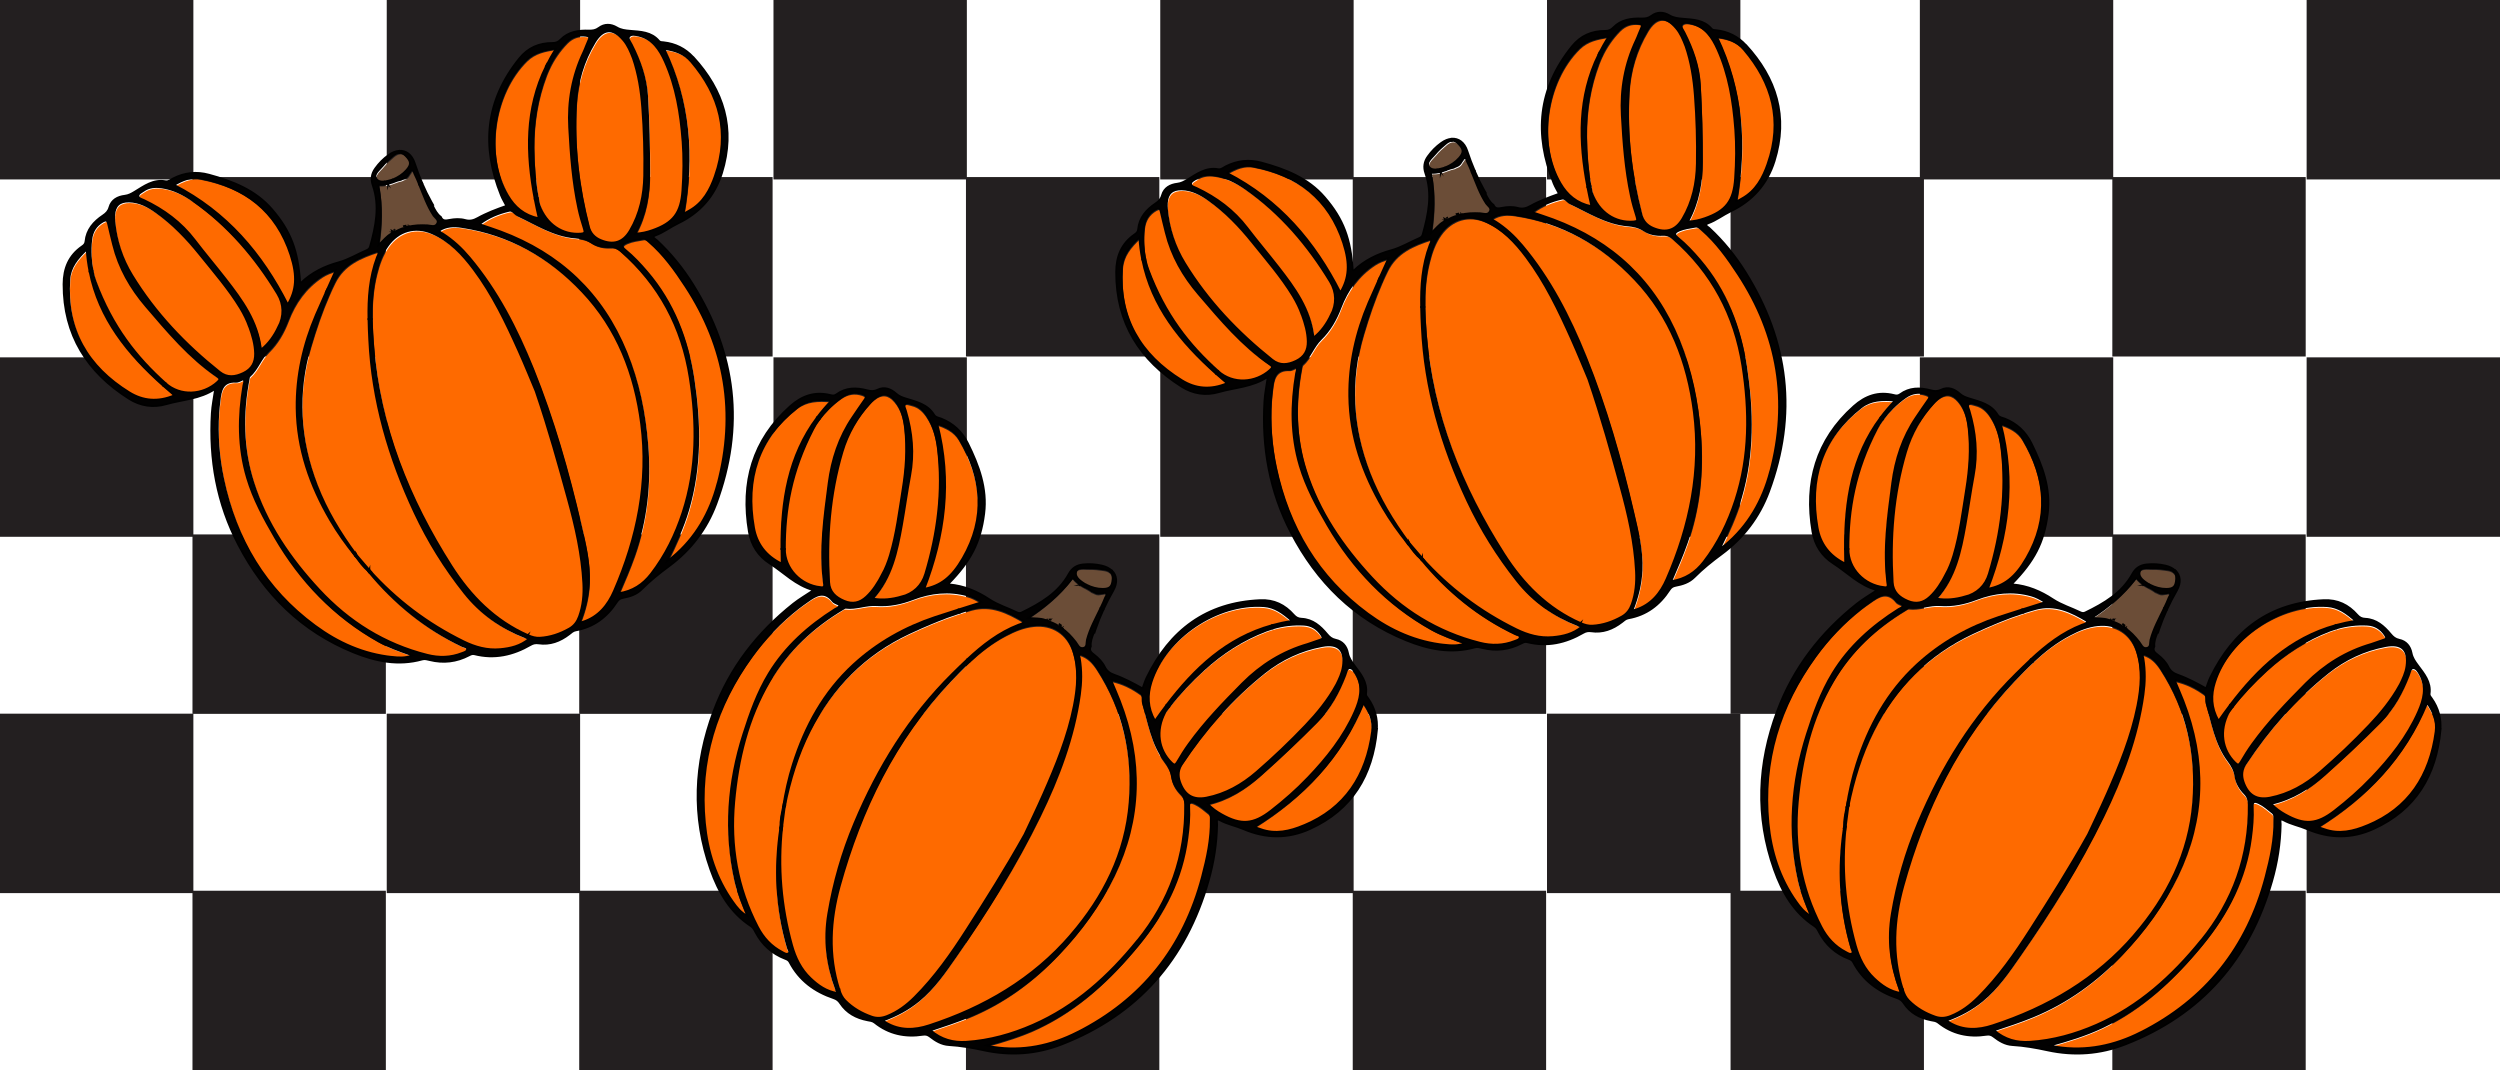 <?xml version="1.0" encoding="UTF-8"?>
<svg id="katman_2" data-name="katman 2" xmlns="http://www.w3.org/2000/svg" viewBox="0 0 672.93 288.07">
  <defs>
    <style>
      .cls-1 {
        fill: #020101;
      }

      .cls-1, .cls-2, .cls-3 {
        stroke: #000;
        stroke-miterlimit: 10;
        stroke-width: .5px;
      }

      .cls-2 {
        fill: #391801;
      }

      .cls-3 {
        fill: #5c3504;
      }

      .cls-4 {
        fill: #231f20;
      }

      .cls-4, .cls-5, .cls-6 {
        stroke-width: 0px;
      }

      .cls-5 {
        fill: #6b4d37;
      }

      .cls-6 {
        fill: #fe6a00;
      }
    </style>
  </defs>
  <g id="a">
    <g>
      <g>
        <g>
          <g>
            <rect class="cls-4" width="52.05" height="48.3"/>
            <rect class="cls-4" x="104.1" width="52.05" height="48.3"/>
            <rect class="cls-4" x="208.2" width="52.05" height="48.3"/>
            <rect class="cls-4" x="312.31" width="52.05" height="48.3"/>
            <rect class="cls-4" x="416.41" width="52.05" height="48.3"/>
          </g>
          <rect class="cls-4" x="465.82" y="47.66" width="52.05" height="48.3"/>
          <rect class="cls-4" x="51.81" y="47.66" width="52.05" height="48.3"/>
          <rect class="cls-4" x="155.91" y="47.66" width="52.05" height="48.3"/>
          <rect class="cls-4" x="260.01" y="47.66" width="52.05" height="48.3"/>
          <rect class="cls-4" x="364.12" y="47.66" width="52.05" height="48.3"/>
          <g>
            <rect class="cls-4" y="96.19" width="52.05" height="48.3"/>
            <rect class="cls-4" x="104.1" y="96.19" width="52.05" height="48.3"/>
            <rect class="cls-4" x="208.2" y="96.19" width="52.05" height="48.3"/>
            <rect class="cls-4" x="312.31" y="96.19" width="52.05" height="48.3"/>
            <rect class="cls-4" x="416.41" y="96.19" width="52.05" height="48.3"/>
          </g>
          <rect class="cls-4" x="465.82" y="143.85" width="52.05" height="48.3"/>
          <rect class="cls-4" x="51.81" y="143.85" width="52.05" height="48.3"/>
          <rect class="cls-4" x="155.91" y="143.85" width="52.05" height="48.3"/>
          <rect class="cls-4" x="260.01" y="143.85" width="52.05" height="48.3"/>
          <rect class="cls-4" x="364.12" y="143.85" width="52.05" height="48.3"/>
        </g>
        <rect class="cls-4" x="516.77" width="52.05" height="48.3"/>
        <rect class="cls-4" x="620.88" width="52.05" height="48.3"/>
        <rect class="cls-4" x="568.58" y="47.66" width="52.05" height="48.3"/>
        <rect class="cls-4" x="516.77" y="96.19" width="52.05" height="48.3"/>
        <rect class="cls-4" x="620.88" y="96.19" width="52.05" height="48.3"/>
        <rect class="cls-4" x="568.58" y="143.85" width="52.05" height="48.3"/>
        <g>
          <rect class="cls-4" y="192.1" width="52.05" height="48.3"/>
          <rect class="cls-4" x="104.1" y="192.1" width="52.05" height="48.3"/>
          <rect class="cls-4" x="208.2" y="192.1" width="52.05" height="48.3"/>
          <rect class="cls-4" x="312.31" y="192.1" width="52.05" height="48.3"/>
          <rect class="cls-4" x="416.41" y="192.1" width="52.05" height="48.3"/>
        </g>
        <rect class="cls-4" x="465.82" y="239.76" width="52.05" height="48.3"/>
        <rect class="cls-4" x="51.81" y="239.76" width="52.05" height="48.3"/>
        <rect class="cls-4" x="155.91" y="239.76" width="52.05" height="48.3"/>
        <rect class="cls-4" x="260.01" y="239.76" width="52.05" height="48.3"/>
        <rect class="cls-4" x="364.12" y="239.76" width="52.05" height="48.3"/>
        <rect class="cls-4" x="516.77" y="192.1" width="52.05" height="48.3"/>
        <rect class="cls-4" x="620.88" y="192.1" width="52.05" height="48.3"/>
        <rect class="cls-4" x="568.58" y="239.76" width="52.05" height="48.3"/>
      </g>
      <g>
        <g>
          <g>
            <path class="cls-6" d="M186.33,17.03c7.69,9.04,10.43,19.15,6.43,30.67-1.33,3.81-3.2,7.36-6.99,9.42-.59.32-1.15.71-1.49.76,2.66-15.19,1.7-29.95-5.18-44.28,2.97.37,5.37,1.25,7.23,3.43Z"/>
            <path class="cls-6" d="M179.22,16.94c3.05,6.78,4.24,14.04,4.79,21.42.33,4.44.28,8.89-.04,13.33-.43,6.04-2.45,8.71-8.14,10.7-1.4.49-2.83.85-4.55.91,2.86-5.2,3.71-10.6,3.74-16.21.03-6.9-.16-13.8-.55-20.69-.28-5.01-1.93-9.58-4.15-13.99-.35-.7-1.12-1.61-.69-2.17.54-.7,1.7-.44,2.57-.24,3.72.88,5.59,3.78,7.01,6.93Z"/>
            <path class="cls-6" d="M168.07,11.22c1.2,1.41,1.88,3.1,2.55,4.8,1.5,4.34,2.2,8.85,2.54,13.41.46,6.09.64,12.19.53,18.3-.09,5.21-1.17,10.22-3.85,14.77-1.89,3.2-4.48,3.95-7.9,2.53-1.63-.68-2.71-1.86-3.16-3.57-2.81-10.83-4.1-21.84-3.47-33.04.34-5.89,1.98-11.48,5.04-16.59,2.26-3.77,4.88-3.95,7.71-.61Z"/>
            <path class="cls-6" d="M184.81,77.53c10.72,16.39,13.67,34.14,8.62,53.16-2.05,7.73-5.89,14.49-12.13,19.7-.31.26-.63.49-.95.73-.17.13-.35.26-.52.39,2.24-4.58,4.33-9.07,5.74-13.87,3.4-11.61,3.19-23.32,1.42-35.11-1.62-10.77-5.36-20.59-12.49-28.92-1.81-2.12-3.71-4.16-5.87-5.92-1.19-.97-.87-1.45.33-1.97,1.39-.61,2.87-.75,4.32-1.02.78-.15,1.26.44,1.76.87,3.95,3.42,6.95,7.64,9.79,11.97Z"/>
            <path class="cls-6" d="M157.97,10.04c.79.1,1.14.3.73,1.17-.49,1.03-.83,2.14-1.32,3.17-3.07,6.45-4.26,13.25-3.87,20.33.4,7.29.92,14.58,2.46,21.73.41,1.9.95,3.76,1.53,5.61.29.92.11,1.17-.84,1.24-4.89.37-9.29-2.42-11.22-7.8-.13-.56-.24-1.14-.36-1.73-.78-4.13-1.17-8.84-1.21-13.6-.05-6.75.97-13.31,3.38-19.65.24-.62.49-1.23.77-1.82,1.2-2.57,2.79-4.89,4.81-6.95,1.44-1.45,3.15-1.97,5.15-1.71Z"/>
            <path class="cls-6" d="M167.38,68.01c10.35,9.06,16.44,20.48,18.56,34.07,1.91,12.21,1.98,24.33-1.91,36.27-1.95,5.98-4.67,11.57-8.53,16.56-2.18,2.82-4.94,4.66-8.71,5.22,1.53-3.55,2.97-6.9,4.19-10.35,3.35-9.54,4.35-19.32,3.56-29.38-.68-8.68-2.4-17.07-5.66-25.1-6.47-15.88-17.93-26.6-33.9-32.57-1.75-.65-3.54-1.22-5.31-1.83-.04-.01-.05-.09-.14-.26,2.34-1.77,4.99-2.83,7.84-3.48.45-.1.77.11,1.09.36.4.32.76.73,1.21.94,5,2.35,9.71,5.45,15.43,5.9,1.55.12,2.98.43,4.33,1.33,1.5,1,3.29,1.32,5.07,1.22,1.2-.07,2.03.36,2.88,1.11Z"/>
            <path class="cls-6" d="M149.95,13.48c-1.02,1.59-1.93,3.18-2.71,4.78-5.61,11.47-5.36,23.43-3.02,35.73.33,1.72.7,3.45,1.1,5.18-3.98-.83-6.53-3.08-8.33-6.17-6.35-10.85-4.03-27.58,4.96-36.44,2.14-2.1,4.83-2.68,8-3.09Z"/>
            <path class="cls-6" d="M157.04,78.92c9.42,9.95,14.12,22.2,15.84,35.62,2,15.64-1.06,30.58-7.32,44.95-1.67,3.83-4.18,6.97-8.38,8.31-.2.06-.4.1-.86.23,1.45-3.62,2.3-7.13,2.47-10.8.24-5.33-1.01-10.44-2.2-15.53-3.33-14.3-7.32-28.39-12.82-42.01-4.34-10.76-9.59-21.03-17.11-29.97-2.1-2.5-4.46-4.69-7.21-6.44-.31-.2-.77-.26-.87-.84,1.86-1.21,3.9-1.25,6.01-.93,12.89,1.95,23.59,8.06,32.45,17.42Z"/>
            <path class="cls-6" d="M139.88,94.89c1.82,4.05,3.48,8.18,4.69,11.04,3.51,10.35,6.07,19.58,8.6,28.83,2.04,7.45,3.75,14.92,4.16,22.67.16,3.05-.11,6.04-1.15,8.95-.51,1.4-1.32,2.51-2.63,3.26-2.47,1.4-5.09,2.3-7.94,2.47-1.11.06-2.12-.24-3.13-.68l-.09-.04c-8.92-3.95-15.45-10.57-20.6-18.66-11.47-18.03-19.29-37.42-21.03-58.99-.2-2.48-.37-4.95-.41-7.43-.07-4.13.19-8.25,1.22-12.33.65-2.62,1.52-5.17,3.11-7.39,2.9-4.05,7.39-5.35,11.94-3.38,4.75,2.06,8.17,5.71,11.19,9.75,5.04,6.75,8.65,14.31,12.09,21.95Z"/>
            <path class="cls-5" d="M109.47,42.35c1.42,1.46,1.54,2.31.25,3.8-1.02,1.17-2.31,2-3.75,2.59l-.11.04-.05.02c-1.49.41-3.38,1.03-4.27-.29-.81-1.2.86-2.38,1.68-3.39.82-1.01,1.82-1.89,2.81-2.73.55-.47,1.12-.79,1.69-.83.57-.05,1.16.18,1.75.8Z"/>
            <path class="cls-5" d="M109.22,61.23c.16-.03.31-.07.47-.09-.16.03-.31.05-.47.09-.15.03-.29.06-.44.1.15-.04.29-.07.44-.1ZM109.48,61.53c.4-.08.8-.15,1.2-.18-.4.04-.8.1-1.2.18h0s0,0,0,0c0,.02.01.04.01.06,0-.02,0-.04,0-.07ZM105.93,63s-.03-.03-.04-.04c-.02-.03-.03-.07-.04-.11,0,.04.01.08.04.11,0,.01.02.03.04.04ZM106.17,62.61s0-.02,0-.03c0,0,0,.02,0,.03h0ZM106.48,62.32c-.08.06-.17.11-.25.17.08-.06.16-.12.25-.17ZM106.02,63.03c-.16.13-.34.26-.55.38-1.11.61-1.94,1.73-3.33,3.03.81-5.46.98-10.46.06-15.72-.07-.12-.09-.26-.06-.39.02-.1.11-.15.2-.14.76.04,1.52-.08,2.27-.22.01,0,.02,0,.04,0,.02,0,.03,0,.05,0,.01,0,.03,0,.04.02,0-.01-.02-.02-.04-.02-.01,0-.03-.01-.05,0,.13-.06.27-.11.45-.15.33-.08.65-.22.97-.34l.05-.02c.96-.35,1.62-.58,2.11-.65.44-.27.95-.38,1.37-.67.5-.34.71-.95,1.1-1.39,0,0,0,0,.01,0,.03-.18.13-.33.35-.41.64-.24.61.49.79.85.47.94.89,1.91,1.28,2.88,1.17,2.86,2.17,5.8,3.89,8.41.42.64,1.5,1.17,1,2.13-.59,1.12-1.71.56-2.63.51-1.82-.09-3.65-.08-5.41.46-.18.06-.34.09-.48.12-.02.05-.06.1-.14.1-1.2.09-2.15.86-3.26,1.25-.02,0-.04,0-.05.01t0,0s-.04,0-.06,0c.02,0,.03,0,.05.01Z"/>
            <path class="cls-6" d="M141.75,171.97c.1.04.2.07.3.11.18.06.4.14.7.24-2.38,1.98-5.04,2.58-7.8,2.83-3.5.32-6.73-.58-9.87-2.12-9.71-4.77-18.18-11.16-25.39-19.22-1.2-1.41-2.41-2.82-3.62-4.23-4.24-5.74-7.9-11.8-10.49-18.5-4.77-12.31-5.54-24.84-1.75-37.58,1.41-4.77,3-9.49,5-14.04.46-1.05.94-2.1,1.45-3.13,2.43-4.95,6.94-6.8,11.74-8.35.33.77-.07,1.2-.24,1.64-2.05,5.45-2.41,11.05-2.31,16.69.03,1.82.11,3.66.2,5.49.78,16.45,5.28,31.88,12.23,46.67,3.63,7.72,8.07,14.86,13.37,21.54,4.43,5.58,9.94,9.42,16.48,11.96Z"/>
            <path class="cls-6" d="M86.84,74.75c1.1-.71,2.28-1.17,3.85-1.62-.92,2.05-1.81,4.03-2.68,5.96-.92,2.04-1.81,4.04-2.67,6.05-3.43,8.04-5.29,16.41-5.2,25.17.13,10.93,3.59,20.82,9.03,30.12,1.98,3.39,4.26,6.58,6.73,9.63,1.11,1.5,2.2,3.01,3.61,4.25,7,8.5,15.33,15.33,25.32,20.05.44.21,1.22.25,1.21.78-.01.7-.79.86-1.37,1.08-3.08,1.21-6.21,1.27-9.39.47-11.48-2.9-21.09-8.93-29.09-17.55-7.81-8.42-14.21-17.75-17.73-28.85-2.89-9.12-3.05-18.38-1.25-27.75.06-.28.06-.65.24-.81,2.15-1.88,2.97-4.73,4.99-6.72,2.44-2.39,4.09-5.25,5.32-8.49,1.81-4.77,4.69-8.89,9.08-11.76Z"/>
            <path class="cls-6" d="M54.15,48.43c11.98,2.32,20.53,8.78,24.38,20.69,1.83,5.67,1.49,9.42-.79,13.25-6.9-13.65-16.45-24.92-30.56-32.17,2.26-1.36,4.51-2.25,6.97-1.78Z"/>
            <path class="cls-6" d="M74.95,79.49c1.73,2.86,1.79,6,.22,9.03-1.14,2.21-2.48,4.33-4.67,6.04-.85-7.63-5.06-13.36-9.44-18.99-2.75-3.55-5.67-6.97-8.39-10.54-3.64-4.78-8.29-8.21-13.67-10.75-.56-.27-1.41-.46-1.48-1.02-.08-.71.77-1.03,1.32-1.43,1.49-1.08,3.18-1.2,4.91-.96,3.18.44,5.96,1.87,8.54,3.68,9.42,6.61,16.72,15.17,22.65,24.95Z"/>
            <path class="cls-6" d="M111.34,176.83c-1.99.73-3.74.61-5.46.42-7.74-.81-14.58-3.87-20.78-8.43-13.4-9.86-21.29-23.23-24.74-39.42-1.25-5.89-1.71-11.84-1.33-17.86.07-1.08.21-2.16.33-3.24.31-2.74.73-5.35,4.49-5.15.63.03,1.28-.44,1.92-.68.51.6.13,1.15.04,1.66-1.41,8.39-1.46,16.73.98,24.92,1.7,5.72,4.54,10.94,7.52,16.05,6.84,11.73,15.92,21.25,27.83,27.92,2.83,1.58,5.88,2.63,9.19,3.8Z"/>
            <path class="cls-6" d="M64.93,83.36c1.01,1.66,1.84,3.4,2.34,4.84.97,2.66,1.62,4.96,1.66,7.39.04,2.39-.9,4.15-3.14,5.23-2.24,1.08-4.37,1.34-6.41-.29-9.26-7.39-17.36-15.87-23.56-26.02-2.69-4.41-4.3-9.3-4.79-14.5-.05-.57-.07-1.14-.03-1.71.18-2.53,1.45-3.69,4-3.64,2.81.06,5.15,1.35,7.34,2.91,4.47,3.19,8.25,7.12,11.68,11.39,3.77,4.69,7.75,9.23,10.89,14.41Z"/>
            <path class="cls-6" d="M58.8,101.84c.8.54.59.86,0,1.38-3.93,3.55-10,3.89-13.94.35-7.87-7.06-14.33-15.21-18.84-27.34-.29-.75-.58-1.75-.82-2.91-.47-2.33-.72-5.34-.35-8.44.25-2.14,1.23-3.76,3.12-4.84.78-.45,1.21-.37,1.42.59.42,1.89.9,3.77,1.36,5.65,1.54,6.28,4.67,11.73,8.83,16.58,5.88,6.86,11.68,13.82,19.23,18.98Z"/>
            <path class="cls-6" d="M47.21,106.82c-4.45,1.87-8.49,1.44-12.13-.81-11.2-6.93-17.05-16.85-16.15-30.36.22-3.34,2.15-5.69,4.69-8.1.13,2.05.39,4.03.77,5.93,2.53,12.74,10.25,22.25,19.85,30.78h0c.97.86,1.96,1.71,2.96,2.56Z"/>
          </g>
          <g>
            <path class="cls-1" d="M186.62,15.37c8.23,8.95,11.43,19.22,7.7,31.23-1.95,6.26-5.96,10.72-11.83,13.54-2.06.99-3.86,2.42-6.04,3.21-1.21.44-.04.97.28,1.26,3.82,3.54,7.07,7.54,9.82,11.96,11.6,18.59,13.97,38.23,6.26,59-2.56,6.89-6.84,12.5-12.75,16.87-2.58,1.9-5.07,3.91-7.33,6.18-1.39,1.4-3.2,1.97-5.07,2.31-.75.14-1.2.46-1.61,1.09-2.64,4.08-6.23,6.8-11.08,7.65-.74.13-1.21.62-1.74,1.03-2.45,1.89-5.16,2.93-8.28,2.47-.78-.11-1.44.01-2.12.41-4.73,2.75-9.73,3.87-15.12,2.51-.56-.14-.98.06-1.44.3-3.38,1.78-6.93,2.19-10.62,1.27-.66-.16-1.3-.36-2.01-.16-6.43,1.79-12.53.53-18.5-1.9-14-5.7-24.06-15.67-30.98-28.95-5.79-11.09-7.89-23-7.14-35.46.12-2.04.55-4.05.9-6.51-4.12,2.77-8.82,2.85-13.18,4.11-3.51,1.02-6.96.48-10.02-1.46-11.27-7.13-17.65-17.12-17.61-30.83.01-4.24,1.41-7.7,4.98-10.17.46-.31.86-.65.93-1.34.3-3.17,2.19-5.31,4.72-7,.82-.55,1.43-1.15,1.72-2.2.56-2.01,2.22-2.86,4.13-3.09,1.02-.12,1.79-.55,2.63-1.06,2.57-1.56,5.05-3.45,8.36-2.84.78.14,1.4-.45,2.04-.78,3.1-1.57,6.27-1.9,9.62-.99,6.41,1.74,12.48,4.1,16.95,9.28,5.17,5.98,7.04,11.3,7.59,19.67.1.03.25.12.28.09,2.88-2.76,6.32-4.43,10.13-5.47,2.65-.72,5.01-2.2,7.53-3.27.46-.19.76-.49.89-.96,1.53-5.44,2.67-10.9.74-16.48-.57-1.64-.35-3.13.66-4.54,1.01-1.41,2.2-2.62,3.61-3.63.94-.68,1.89-1.05,2.77-1.12l.06.54c-.58.04-1.14.36-1.69.83-1,.84-1.99,1.72-2.81,2.73-.82,1.01-2.49,2.19-1.68,3.39.89,1.31,2.78.7,4.27.29l.05-.02.24.67-.05.02c-.32.12-.64.26-.97.34-.17.04-.32.09-.45.15-.01,0-.02,0-.04,0-.74.14-1.5.26-2.27.22-.09,0-.18.04-.2.14-.02.13,0,.28.06.39.93,5.26.75,10.25-.06,15.72,1.39-1.3,2.22-2.41,3.33-3.03.21-.12.39-.25.55-.38.02,0,.03,0,.05-.01,1.11-.39,2.06-1.16,3.26-1.25.07,0,.12-.05.14-.1.14-.02.3-.06.48-.12,1.76-.53,3.59-.54,5.41-.46.92.05,2.04.61,2.63-.51.5-.96-.57-1.49-1-2.13-1.72-2.61-2.72-5.55-3.89-8.41l.81-.34c.75,1.74,1.58,3.45,2.51,5.11.15.26.29.51.45.79-.08.03-.12.11-.08.2.52,1.08,1.15,2.31,2.16,3.02.49,1.16,1.33,1,2.32.81,1.4-.27,2.86-.35,4.24.03,1.27.35,2.3.07,3.39-.55,1.19-.67,2.45-1.23,3.71-1.77,1.26-.53,2.55-.97,3.99-1.5-.49-.94-1.05-1.84-1.44-2.81-5.31-13.17-4.25-25.51,4.91-36.86,2.36-2.93,5.35-4.18,8.96-4.17.92,0,1.54-.26,2.19-.93,2.09-2.14,4.8-2.49,7.59-2.41.99.03,1.81-.08,2.67-.72,1.52-1.14,3.25-1.07,4.83-.13,1.13.68,2.29.8,3.56.91,2.81.24,5.74.27,7.8,2.72.32.38.83.33,1.28.38,3.13.35,5.82,1.68,7.92,3.97ZM192.47,47.28c4-11.52,1.26-21.63-6.43-30.67-1.86-2.18-4.26-3.06-7.23-3.43,6.87,14.33,7.84,29.09,5.18,44.28.34-.05.9-.44,1.49-.76,3.78-2.06,5.66-5.61,6.99-9.42ZM183.72,37.94c-.55-7.38-1.74-14.63-4.79-21.42-1.42-3.14-3.29-6.05-7.01-6.93-.87-.21-2.03-.46-2.57.24-.43.56.34,1.47.69,2.17,2.22,4.41,3.87,8.98,4.15,13.99.39,6.89.57,13.78.55,20.69-.02,5.61-.88,11-3.74,16.21,1.71-.07,3.14-.42,4.55-.91,5.69-1.99,7.72-4.66,8.14-10.7.31-4.45.37-8.9.04-13.33ZM170.33,15.6c-.67-1.7-1.35-3.39-2.55-4.8-2.82-3.34-5.45-3.16-7.71.61-3.07,5.1-4.71,10.69-5.04,16.59-.64,11.2.66,22.21,3.47,33.04.44,1.71,1.53,2.89,3.16,3.57,3.42,1.43,6.01.67,7.9-2.53,2.68-4.55,3.76-9.56,3.85-14.77.11-6.11-.07-12.21-.53-18.3-.34-4.56-1.05-9.07-2.54-13.41ZM193.14,130.27c5.06-19.02,2.11-36.77-8.62-53.16-2.83-4.33-5.84-8.55-9.79-11.97-.5-.43-.98-1.02-1.76-.87-1.45.28-2.93.42-4.32,1.02-1.19.52-1.52,1-.33,1.97,2.16,1.76,4.06,3.8,5.87,5.92,7.13,8.34,10.87,18.15,12.49,28.92,1.77,11.79,1.98,23.5-1.42,35.11-1.41,4.8-3.5,9.29-5.74,13.87.18-.13.35-.26.52-.39.32-.24.65-.47.95-.73,6.24-5.21,10.08-11.97,12.13-19.7ZM158.41,10.79c.42-.87.06-1.07-.73-1.17-2-.26-3.71.25-5.15,1.71-2.02,2.05-3.61,4.37-4.81,6.95l-.77-.43c.79-1.6,1.69-3.2,2.71-4.78-3.17.41-5.87.99-8,3.09-8.99,8.86-11.31,25.59-4.96,36.44,1.8,3.09,4.35,5.34,8.33,6.17-.4-1.73-.77-3.46-1.1-5.18l.85-.23c.11.59.23,1.17.36,1.73,1.93,5.37,6.33,8.17,11.22,7.8.96-.07,1.14-.32.84-1.24-.59-1.84-1.13-3.71-1.53-5.61-1.54-7.16-2.06-14.44-2.46-21.73-.39-7.08.81-13.88,3.87-20.33.49-1.03.83-2.13,1.32-3.17ZM185.66,101.65c-2.13-13.59-8.21-25.01-18.56-34.07-.86-.75-1.69-1.18-2.88-1.11-1.79.1-3.57-.22-5.07-1.22-1.34-.89-2.78-1.2-4.33-1.33-5.72-.45-10.43-3.56-15.43-5.9-.45-.21-.81-.62-1.21-.94-.32-.25-.64-.46-1.09-.36-2.84.65-5.5,1.72-7.84,3.48.09.17.1.25.14.26,1.77.61,3.55,1.18,5.31,1.83,15.98,5.96,27.43,16.69,33.9,32.57,3.27,8.03,4.99,16.42,5.66,25.1.78,10.06-.21,19.83-3.56,29.38-1.21,3.45-2.66,6.8-4.19,10.35,3.77-.55,6.53-2.4,8.71-5.22,3.86-5,6.58-10.58,8.53-16.56,3.89-11.94,3.82-24.06,1.91-36.27ZM172.59,114.13c-1.72-13.42-6.41-25.67-15.84-35.62-8.86-9.36-19.56-15.46-32.45-17.42-2.11-.32-4.15-.28-6.01.93.1.58.56.64.87.84,2.76,1.75,5.11,3.94,7.21,6.44,7.52,8.95,12.77,19.21,17.11,29.97,5.5,13.62,9.5,27.71,12.82,42.01,1.19,5.1,2.44,10.2,2.2,15.53-.17,3.67-1.02,7.18-2.47,10.8.46-.12.66-.16.86-.23,4.2-1.35,6.72-4.48,8.38-8.31,6.26-14.37,9.32-29.31,7.32-44.95ZM144.28,105.51c-1.21-2.86-2.87-6.99-4.69-11.04-3.43-7.65-7.05-15.21-12.09-21.95-3.02-4.04-6.44-7.69-11.19-9.75-4.55-1.97-9.04-.67-11.94,3.38-1.6,2.23-2.46,4.77-3.11,7.39-1.02,4.08-1.29,8.2-1.22,12.33l-.86.02c-.1-5.64.26-11.23,2.31-16.69.17-.45.57-.88.24-1.64-4.8,1.55-9.31,3.4-11.74,8.35-.51,1.03-.99,2.08-1.45,3.13l-.83-.37c.87-1.94,1.76-3.91,2.68-5.96-1.56.45-2.75.91-3.85,1.62-4.39,2.86-7.27,6.99-9.08,11.76-1.23,3.25-2.88,6.1-5.32,8.49-2.03,1.99-2.84,4.84-4.99,6.72-.18.16-.18.53-.24.81-1.79,9.36-1.64,18.63,1.25,27.75,3.52,11.1,9.92,20.43,17.73,28.85,8,8.62,17.61,14.65,29.09,17.55,3.18.81,6.31.74,9.39-.47.57-.22,1.35-.38,1.37-1.08,0-.53-.77-.57-1.21-.78-9.99-4.72-18.31-11.55-25.32-20.05.06-.16.12-.32.18-.48,7.22,8.06,15.68,14.45,25.39,19.22,3.14,1.54,6.37,2.44,9.87,2.12,2.76-.25,5.42-.86,7.8-2.83-.3-.11-.52-.18-.7-.24l.33-.72.09.04c1.01.45,2.02.74,3.13.68,2.85-.16,5.46-1.07,7.94-2.47,1.32-.75,2.12-1.85,2.63-3.26,1.05-2.9,1.31-5.9,1.15-8.95-.4-7.74-2.11-15.22-4.16-22.67-2.54-9.24-5.09-18.48-8.6-28.83ZM78.24,68.7c-3.85-11.91-12.4-18.37-24.38-20.69-2.45-.47-4.7.41-6.97,1.78,14.11,7.25,23.66,18.52,30.56,32.17,2.27-3.83,2.62-7.58.79-13.25ZM74.89,88.1c1.56-3.02,1.51-6.17-.22-9.03-5.93-9.77-13.24-18.34-22.65-24.95-2.58-1.81-5.36-3.24-8.54-3.68-1.73-.24-3.42-.12-4.91.96-.55.39-1.4.72-1.32,1.43.07.57.92.76,1.48,1.02,5.37,2.54,10.03,5.97,13.67,10.75,2.72,3.57,5.63,6.99,8.39,10.54,4.38,5.63,8.59,11.35,9.44,18.99,2.19-1.71,3.53-3.82,4.67-6.04ZM105.59,176.84c1.73.18,3.47.31,5.46-.42-3.31-1.18-6.36-2.23-9.19-3.8-11.91-6.67-20.99-16.19-27.83-27.92-2.98-5.12-5.82-10.34-7.52-16.05-2.44-8.2-2.39-16.54-.98-24.92.08-.51.46-1.06-.04-1.66-.64.24-1.29.71-1.92.68-3.75-.2-4.18,2.41-4.49,5.15-.12,1.08-.26,2.16-.33,3.24-.38,6.02.08,11.97,1.33,17.86,3.45,16.19,11.33,29.55,24.74,39.42,6.2,4.57,13.04,7.62,20.78,8.43ZM66.99,87.78c-.5-1.43-1.34-3.18-2.34-4.84-3.15-5.17-7.12-9.72-10.89-14.41-3.43-4.27-7.21-8.2-11.68-11.39-2.19-1.57-4.54-2.85-7.34-2.91-2.55-.05-3.82,1.11-4,3.64-.04.57-.02,1.14.03,1.71.49,5.2,2.09,10.09,4.79,14.5,6.2,10.15,14.3,18.64,23.56,26.02,2.04,1.62,4.17,1.37,6.41.29,2.24-1.08,3.18-2.83,3.14-5.23-.05-2.43-.69-4.73-1.66-7.39ZM58.52,102.81c.58-.52.79-.84,0-1.38-7.55-5.16-13.35-12.12-19.23-18.98-4.15-4.85-7.29-10.3-8.83-16.58-.46-1.88-.94-3.76-1.36-5.65-.21-.96-.64-1.04-1.42-.59-1.88,1.08-2.86,2.7-3.12,4.84-.37,3.1-.12,6.11.35,8.44l-.8.17c-.38-1.9-.64-3.88-.77-5.93-2.54,2.42-4.47,4.76-4.69,8.1-.9,13.51,4.95,23.43,16.15,30.36,3.63,2.25,7.68,2.68,12.13.81-1-.85-1.99-1.7-2.96-2.56l.61-.69c3.95,3.54,10.01,3.2,13.94-.35Z"/>
            <path class="cls-1" d="M146.95,17.84l.77.43c-.27.6-.53,1.2-.77,1.82-2.4,6.34-3.43,12.9-3.38,19.65.04,4.76.43,9.47,1.21,13.6l-.85.23c-2.34-12.3-2.59-24.26,3.02-35.73Z"/>
            <path class="cls-1" d="M111.61,43.9c-.76-2.31-2.36-3.45-4.22-3.3l.06.54c.57-.05,1.16.18,1.75.8,1.42,1.46,1.54,2.31.25,3.8-1.02,1.17-2.31,2-3.75,2.59l-.11.04.24.67c.96-.35,1.62-.58,2.11-.65.44-.27.95-.38,1.37-.67.5-.34.71-.95,1.1-1.4,0,0,0,0,0,0,.03-.18.13-.33.35-.41.64-.24.61.49.79.85.47.94.89,1.91,1.28,2.88l.81-.34c-.75-1.76-1.43-3.56-2.03-5.39Z"/>
            <path class="cls-1" d="M109.95,60.63c-.07.01-.14.02-.2.03.07-.01.14-.02.2-.03Z"/>
            <path class="cls-1" d="M109.19,61.1c.4-.08.8-.14,1.2-.18-.4.04-.8.1-1.2.18h0Z"/>
            <path class="cls-3" d="M109.19,61.11h0s0,.04,0,.06c0-.02,0-.04-.01-.06Z"/>
            <path class="cls-3" d="M109.19,61.24v-.06s0,.04,0,.06Z"/>
            <path class="cls-3" d="M109.39,60.72c-.3.05-.6.12-.9.2.3-.08.6-.14.9-.2Z"/>
            <path class="cls-3" d="M104.43,49.57s.06.08.06.14c0-.05-.02-.11-.06-.14Z"/>
            <path class="cls-3" d="M104.43,49.57s-.02-.02-.04-.02c.02,0,.03,0,.04.02Z"/>
            <path class="cls-3" d="M104.49,49.7s0,.04-.01.07c0-.02.01-.04.01-.07Z"/>
            <path class="cls-3" d="M104.4,49.55s-.03,0-.05,0c.02,0,.03,0,.05,0Z"/>
            <path class="cls-3" d="M106.42,61.76c-.08.04-.15.09-.23.14.07-.05.15-.1.23-.14Z"/>
            <path class="cls-3" d="M106.19,61.9c-.08.06-.17.11-.25.17.08-.06.16-.12.25-.17Z"/>
            <path class="cls-3" d="M105.89,62.12s-.01.04-.02.07h0s0-.05.02-.07Z"/>
            <path class="cls-3" d="M105.74,62.6s0,0,0,0c-.02,0-.03,0-.05-.01.02,0,.04,0,.06,0Z"/>
            <path class="cls-3" d="M105.6,62.54s.05.05.08.06c-.04,0-.07-.03-.08-.06Z"/>
            <path class="cls-3" d="M105.57,62.36c-.02.06,0,.12.03.17-.04-.05-.05-.12-.03-.17Z"/>
            <path class="cls-1" d="M142.1,170.95l-.33.72c-.11-.04-.21-.08-.3-.11-6.54-2.54-12.06-6.38-16.48-11.96-5.3-6.68-9.74-13.82-13.37-21.54-6.95-14.8-11.45-30.23-12.23-46.67-.09-1.83-.17-3.66-.2-5.49l.86-.02c.05,2.48.22,4.96.41,7.43,1.75,21.56,9.56,40.96,21.03,58.99,5.15,8.09,11.68,14.71,20.6,18.66Z"/>
            <path class="cls-1" d="M87.72,78.67l.83.37c-2,4.56-3.59,9.28-5,14.04-3.78,12.74-3.01,25.27,1.75,37.58,2.59,6.69,6.25,12.76,10.49,18.5-.06.16-.12.31-.18.47-2.46-3.05-4.75-6.24-6.73-9.63-5.44-9.29-8.9-19.19-9.03-30.12-.1-8.76,1.77-17.13,5.2-25.17.86-2.01,1.75-4.01,2.67-6.05Z"/>
            <path class="cls-2" d="M95.79,149.17c1.2,1.41,2.41,2.82,3.62,4.23-.33-.17-.64-.36-.93-.58-.65-.92-1.34-1.8-2.16-2.58-.19-.35-.37-.71-.53-1.08Z"/>
            <path class="cls-2" d="M99.41,153.4c-.06.16-.12.32-.18.48-.25-.35-.49-.71-.75-1.06.29.21.6.41.93.58Z"/>
            <path class="cls-2" d="M98.48,152.82c.25.35.5.71.75,1.06-1.41-1.24-2.51-2.75-3.61-4.25.25.19.49.4.71.61.55,1,1.24,1.89,2.16,2.58Z"/>
            <path class="cls-2" d="M96.32,150.24c.82.77,1.5,1.66,2.16,2.58-.92-.68-1.61-1.57-2.16-2.58Z"/>
            <path class="cls-2" d="M95.79,149.17c.16.37.34.73.53,1.08-.22-.21-.46-.42-.71-.61.06-.16.12-.31.18-.47Z"/>
            <path class="cls-1" d="M44.57,103.16l-.61.69h0c-9.59-8.53-17.32-18.04-19.85-30.78l.8-.17c.23,1.16.52,2.16.82,2.91,4.52,12.13,10.97,20.28,18.84,27.34Z"/>
          </g>
        </g>
        <g>
          <g>
            <path class="cls-6" d="M369.22,197.44c-1.58,11.81-7.24,20.6-18.42,25.24-3.71,1.53-7.58,2.48-11.62,1-.63-.23-1.29-.4-1.55-.62,13.01-8.09,23.29-18.63,29.32-33.34,1.7,2.49,2.65,4.88,2.27,7.73Z"/>
            <path class="cls-6" d="M364.56,192.01c-2.99,6.81-7.57,12.54-12.66,17.85-3.06,3.2-6.39,6.12-9.89,8.84-4.75,3.69-8.08,3.94-13.33.97-1.29-.73-2.51-1.57-3.7-2.82,5.75-1.3,10.31-4.24,14.48-7.96,5.13-4.57,10.1-9.29,14.94-14.16,3.52-3.54,5.81-7.82,7.59-12.43.29-.73.45-1.92,1.15-1.96.88-.06,1.46.99,1.88,1.78,1.82,3.39.92,6.73-.46,9.89Z"/>
            <path class="cls-6" d="M361.38,179.8c-.25,1.84-1.05,3.48-1.86,5.12-2.22,4.01-5.09,7.54-8.23,10.83-4.2,4.39-8.59,8.59-13.18,12.57-3.92,3.4-8.34,5.91-13.49,6.91-3.62.7-5.9-.75-7.12-4.28-.58-1.68-.43-3.28.54-4.75,6.15-9.32,13.43-17.62,22.14-24.58,4.58-3.66,9.81-6.14,15.62-7.22,4.29-.8,6.17,1.06,5.58,5.41Z"/>
            <path class="cls-6" d="M323.44,236.51c-5,18.98-16.17,33.01-33.6,41.84-7.08,3.59-14.63,5.19-22.64,3.95-.4-.06-.78-.16-1.17-.24-.21-.04-.42-.09-.63-.14,4.88-1.36,9.59-2.77,14.07-4.89,10.85-5.15,19.38-13.1,26.92-22.27,6.89-8.38,11.67-17.73,13.1-28.65.36-2.77.61-5.56.48-8.36-.07-1.54.49-1.62,1.67-1.06,1.37.64,2.46,1.67,3.63,2.58.63.49.51,1.25.52,1.91.09,5.25-1.03,10.32-2.35,15.34Z"/>
            <path class="cls-6" d="M355.53,171.39c.45.66.53,1.06-.39,1.33-1.09.32-2.13.79-3.22,1.11-6.81,1.97-12.64,5.59-17.61,10.59-5.13,5.15-10.17,10.39-14.44,16.31-1.13,1.57-2.16,3.22-3.13,4.88-.49.83-.79.87-1.48.19-3.52-3.44-4.38-8.62-1.69-13.64.33-.47.68-.94,1.04-1.42,2.54-3.33,5.76-6.76,9.26-9.95,4.96-4.52,10.49-8.12,16.78-10.52.62-.24,1.24-.44,1.86-.63,2.7-.81,5.48-1.15,8.34-.99,2.03.12,3.55,1.07,4.69,2.75Z"/>
            <path class="cls-6" d="M318.9,217.03c.18,13.83-4.22,26.01-12.86,36.65-7.76,9.56-16.69,17.67-28.1,22.67-5.72,2.51-11.66,4.17-17.92,4.58-3.53.23-6.73-.62-9.65-3.1,3.64-1.21,7.08-2.34,10.44-3.72,9.29-3.82,17.18-9.56,24.1-16.84,5.97-6.28,11.04-13.16,14.81-20.96,7.45-15.44,7.77-31.21,1.56-47.22-.68-1.76-1.45-3.48-2.17-5.22-.02-.04.03-.1.1-.28,2.86.59,5.42,1.88,7.79,3.59.37.27.43.65.45,1.06.03.51-.03,1.06.11,1.54,1.59,5.33,2.42,10.94,5.89,15.56.94,1.25,1.66,2.54,1.9,4.15.25,1.8,1.2,3.36,2.47,4.64.85.86,1.08,1.77,1.1,2.91Z"/>
            <path class="cls-6" d="M347.66,167.63c-1.85.28-3.63.66-5.34,1.13-12.21,3.39-20.9,11.53-28.44,21.48-1.06,1.39-2.09,2.82-3.1,4.27-2.03-3.56-2.06-6.97-.97-10.38,3.8-12.01,17.73-21.38,30.25-20.49,2.97.21,5.19,1.87,7.6,3.98Z"/>
            <path class="cls-6" d="M303.95,216.49c-1.1,13.72-7.04,25.41-15.83,35.63-10.24,11.9-23.33,19.53-38.13,24.36-3.94,1.29-7.94,1.48-11.72-.79-.18-.11-.34-.23-.74-.5,3.65-1.32,6.81-3,9.63-5.32,4.11-3.36,7.05-7.7,10.03-11.98,8.37-12.01,16.14-24.4,22.56-37.6,5.08-10.43,9.18-21.21,10.8-32.83.45-3.25.51-6.48-.03-9.72-.06-.37-.32-.75.04-1.21,2.14.6,3.52,2.11,4.69,3.91,7.12,11.02,9.72,23.15,8.69,36.05Z"/>
            <path class="cls-6" d="M280.73,214.16c-1.79,4.07-3.74,8.06-5.05,10.88-5.32,9.53-10.45,17.59-15.61,25.65-4.15,6.49-8.55,12.75-14.01,18.2-2.15,2.14-4.54,3.94-7.39,5.08-1.38.55-2.73.68-4.16.18-2.68-.93-5.09-2.31-7.1-4.35-.78-.79-1.23-1.75-1.57-2.81l-.03-.1c-3.01-9.35-2.46-18.68.11-27.94,5.71-20.64,14.87-39.42,29.66-55.08,1.7-1.79,3.42-3.57,5.22-5.25,3.01-2.8,6.23-5.34,9.93-7.28,2.37-1.25,4.83-2.29,7.54-2.57,4.93-.51,8.87,2.02,10.44,6.76,1.63,4.95,1.2,9.96.22,14.92-1.64,8.28-4.83,16.04-8.21,23.71Z"/>
            <path class="cls-5" d="M299.38,156.3c-.14,2.04-.69,2.69-2.64,2.71-1.54.01-3.02-.41-4.41-1.11l-.1-.05-.05-.03c-1.29-.85-3.01-1.86-2.63-3.41.35-1.41,2.33-.94,3.62-.99,1.29-.05,2.6.12,3.89.31.72.1,1.33.32,1.74.72.41.4.63.99.57,1.85Z"/>
            <path class="cls-5" d="M285.25,168.66c.13.1.26.19.38.29-.12-.1-.25-.2-.38-.29-.12-.09-.24-.18-.37-.26.13.08.25.17.37.26ZM285.2,169.06c.33.25.64.51.93.78-.29-.27-.61-.54-.93-.79h0s0,0,0,0c-.01.02-.02.04-.04.05.02-.01.03-.03.04-.05ZM281.75,167.35s0-.04,0-.06c0-.04.03-.07.06-.1-.03.03-.05.06-.06.1,0,.02,0,.04,0,.06ZM282.2,167.28s.01-.01.02-.01c0,0-.02,0-.03.01h0ZM282.62,167.31c-.1-.03-.19-.05-.29-.07.1.02.19.05.29.07ZM281.8,167.45c-.2-.04-.42-.09-.65-.17-1.19-.43-2.57-.31-4.45-.5,4.58-3.02,8.39-6.21,11.67-10.41.04-.13.13-.24.25-.31.09-.05.18-.02.23.06.47.6,1.07,1.1,1.67,1.56.01,0,.02.01.03.03,0,.01.02.03.03.04,0,.01.01.02,0,.04,0-.01,0-.03,0-.04,0-.02-.01-.03-.03-.04.13.06.26.13.41.23.28.2.59.34.9.5l.05.03c.89.49,1.51.83,1.88,1.16.49.15.91.46,1.41.59.58.15,1.18-.1,1.76-.1,0,0,0,0,.01,0,.15-.1.33-.13.54-.02.6.33.05.79-.1,1.16-.38.98-.82,1.94-1.28,2.88-1.34,2.78-2.85,5.49-3.64,8.53-.19.74.13,1.91-.91,2.16-1.23.3-1.55-.92-2.13-1.64-1.15-1.43-2.37-2.8-3.93-3.78-.16-.1-.3-.19-.41-.29-.05.02-.11.02-.17-.04-.87-.84-2.07-1.05-3.09-1.63-.02,0-.03-.02-.05-.03t0,0s-.02-.03-.03-.05c0,.02.01.03.03.05Z"/>
            <path class="cls-6" d="M224.94,266.82c.04.1.08.2.12.3.08.18.17.39.29.69-3.04-.48-5.26-2.08-7.28-4-2.56-2.43-4.05-5.46-4.99-8.85-2.92-10.5-3.83-21.13-2.66-31.93.24-1.85.48-3.7.73-5.54,1.42-7.01,3.48-13.81,6.71-20.21,5.94-11.78,14.7-20.69,26.64-26.31,4.47-2.1,9.01-4.04,13.72-5.56,1.09-.35,2.18-.68,3.28-.99,5.27-1.46,9.64.72,13.98,3.3-.35.76-.93.74-1.37.91-5.39,2.08-9.78,5.52-13.88,9.35-1.33,1.24-2.63,2.51-3.93,3.8-11.65,11.52-20.08,25.17-26.4,40.25-3.3,7.87-5.63,15.97-7.05,24.4-1.18,7.05-.36,13.76,2.11,20.38Z"/>
            <path class="cls-6" d="M260.36,160.77c1.26.35,2.39.94,3.76,1.82-2.13.67-4.18,1.31-6.19,1.95-2.12.66-4.19,1.32-6.25,2.01-8.23,2.76-15.66,6.91-22.08,12.81-8,7.36-13.02,16.55-16.28,26.83-1.19,3.75-2.03,7.59-2.65,11.48-.37,1.83-.76,3.66-.74,5.55-1.63,10.93-1.15,21.75,2,32.42.14.47.62,1.09.22,1.43-.52.46-1.16-.03-1.71-.31-2.94-1.52-5.07-3.84-6.59-6.77-5.49-10.59-7.41-21.85-6.36-33.61,1.04-11.48,3.68-22.52,9.56-32.55,4.82-8.25,11.58-14.52,19.7-19.39.24-.14.52-.39.76-.36,2.82.37,5.47-.91,8.29-.7,3.39.25,6.6-.41,9.82-1.64,4.73-1.81,9.7-2.38,14.73-.97Z"/>
            <path class="cls-6" d="M258.11,118.62c6.25,10.58,7.15,21.32.9,32.14-2.98,5.15-5.98,7.38-10.33,8.22,5.51-14.28,7.5-28.97,3.48-44.43,2.51.8,4.66,1.91,5.95,4.07Z"/>
            <path class="cls-6" d="M248.95,154.96c-.96,3.21-3.25,5.34-6.53,6.17-2.4.61-4.85,1-7.57.49,5.08-5.72,6.52-12.7,7.77-19.74.79-4.43,1.39-8.91,2.22-13.33,1.12-5.92.56-11.71-1.13-17.46-.18-.6-.6-1.37-.23-1.8.47-.53,1.28-.11,1.93.04,1.79.41,3,1.6,3.98,3.07,1.78,2.69,2.58,5.74,2.95,8.89,1.37,11.5-.11,22.7-3.4,33.67Z"/>
            <path class="cls-6" d="M201.13,247.12c-1.87-1.02-2.93-2.41-3.94-3.84-4.55-6.37-6.83-13.57-7.57-21.28-1.61-16.67,3.03-31.5,12.72-44.86,3.53-4.86,7.62-9.16,12.33-12.88.84-.67,1.73-1.28,2.61-1.9,2.24-1.59,4.45-3.01,6.79-.04.39.49,1.18.67,1.78.99-.1.78-.77.86-1.2,1.14-7.14,4.51-13.35,10.02-17.79,17.31-3.1,5.08-5.07,10.69-6.88,16.35-4.13,12.96-5.14,26.14-2.15,39.55.71,3.18,1.97,6.18,3.3,9.46Z"/>
            <path class="cls-6" d="M239.43,149.97c-.56,1.86-1.3,3.65-2.02,4.98-1.32,2.5-2.59,4.52-4.36,6.17-1.74,1.62-3.66,2.08-5.96,1.11-2.29-.97-3.9-2.41-4.05-5.02-.7-11.9.2-23.64,3.59-35.07,1.47-4.96,4.02-9.42,7.55-13.25.38-.42.8-.81,1.24-1.16,1.99-1.55,3.7-1.36,5.35.6,1.82,2.16,2.43,4.78,2.73,7.48.61,5.49.22,10.96-.66,16.38-.96,5.96-1.68,11.98-3.42,17.79Z"/>
            <path class="cls-6" d="M221.68,157.63c.13.96-.25,1.01-1.02.92-5.24-.6-9.53-4.95-9.53-10.28,0-10.63,1.73-20.92,7.7-32.39.36-.72.91-1.6,1.61-2.55,1.41-1.9,3.47-4.09,6.01-5.87,1.75-1.23,3.6-1.57,5.65-.87.85.29,1.08.66.51,1.46-1.12,1.57-2.19,3.18-3.28,4.78-3.62,5.34-5.57,11.33-6.4,17.68-1.17,8.99-2.46,18-1.26,27.12Z"/>
            <path class="cls-6" d="M210.29,152.21c-4.34-2.11-6.71-5.45-7.47-9.68-2.32-13.05,1.13-24.06,11.73-32.36,2.62-2.05,5.64-2.16,9.11-1.85-1.43,1.47-2.72,2.98-3.87,4.53-7.74,10.37-9.64,22.52-9.58,35.43h0c0,1.31.03,2.62.07,3.94Z"/>
          </g>
          <g>
            <path class="cls-1" d="M370.63,196.55c-1.15,12.16-6.62,21.4-17.99,26.57-5.93,2.7-11.9,2.63-17.88.07-2.1-.9-4.36-1.3-6.4-2.42-1.13-.62-.74.62-.75,1.05-.08,5.23-.88,10.35-2.32,15.36-6.04,21.11-19,35.96-39.49,43.94-6.8,2.65-13.79,3.15-20.96,1.59-3.12-.68-6.26-1.23-9.45-1.42-1.96-.12-3.59-1.11-5.08-2.28-.6-.47-1.14-.6-1.87-.49-4.77.73-9.18-.18-13.03-3.27-.59-.47-1.26-.5-1.92-.63-3.03-.59-5.59-1.94-7.34-4.6-.43-.66-.96-1.08-1.71-1.33-5.18-1.74-9.33-4.77-11.91-9.73-.27-.51-.69-.7-1.18-.88-3.56-1.37-6.22-3.77-8-7.16-.31-.6-.6-1.22-1.22-1.62-5.59-3.66-8.73-9.1-10.89-15.22-5.08-14.35-4.4-28.56.82-42.62,4.36-11.74,11.77-21.24,21.49-28.96,1.59-1.26,3.37-2.28,5.42-3.65-4.79-1.27-7.97-4.76-11.8-7.2-3.08-1.97-4.98-4.93-5.58-8.53-2.22-13.24.93-24.69,11.1-33.77,3.14-2.81,6.64-4.05,10.83-3,.54.14,1.05.22,1.61-.19,2.55-1.88,5.39-1.88,8.31-1.09.95.25,1.8.31,2.77-.16,1.86-.91,3.59-.22,5.03,1.07.77.69,1.6.98,2.54,1.28,2.87.9,5.91,1.52,7.66,4.42.41.68,1.26.75,1.94,1.02,3.22,1.29,5.57,3.47,7.13,6.6,2.97,5.99,5.26,12.14,4.4,18.95-.99,7.88-3.68,12.82-9.51,18.8.04.09.07.27.12.27,3.96.34,7.48,1.82,10.78,4,2.3,1.52,4.96,2.31,7.42,3.51.45.22.87.25,1.31.03,5.05-2.46,9.84-5.24,12.68-10.4.83-1.52,2.08-2.34,3.8-2.52,1.71-.18,3.4-.08,5.08.31,1.13.26,2.03.73,2.67,1.34l-.36.4c-.42-.41-1.03-.62-1.74-.72-1.29-.19-2.6-.36-3.89-.31-1.29.05-3.28-.42-3.62.99-.38,1.54,1.33,2.56,2.63,3.41l.05.03-.34.63-.05-.03c-.3-.17-.62-.31-.9-.5-.15-.1-.28-.18-.41-.23,0-.01-.01-.02-.03-.03-.6-.47-1.19-.96-1.67-1.56-.06-.07-.15-.11-.23-.06-.11.07-.21.18-.25.31-3.28,4.2-7.09,7.39-11.67,10.41,1.88.18,3.26.07,4.45.5.23.08.44.13.65.17.01.01.03.02.05.03,1.03.57,2.22.78,3.09,1.63.05.05.12.06.17.04.11.09.24.19.41.29,1.56.97,2.79,2.34,3.93,3.78.58.73.9,1.94,2.13,1.64,1.04-.26.72-1.42.91-2.16.79-3.04,2.3-5.74,3.64-8.53l.79.39c-.79,1.72-1.5,3.49-2.11,5.29-.09.28-.18.56-.28.86-.07-.04-.16-.02-.2.08-.45,1.11-.94,2.4-.8,3.64-.54,1.14.14,1.66.95,2.29,1.13.88,2.17,1.93,2.8,3.22.58,1.19,1.47,1.78,2.66,2.19,1.29.45,2.54,1.03,3.77,1.62,1.23.59,2.42,1.28,3.76,2.01.37-1,.67-2.02,1.12-2.96,6.21-12.76,16.05-20.16,30.53-20.8,3.74-.17,6.65,1.26,9.04,3.98.61.69,1.22.99,2.14,1.03,2.97.15,5.03,1.96,6.83,4.13.64.77,1.26,1.31,2.31,1.53,1.86.38,2.96,1.74,3.31,3.56.25,1.3.93,2.26,1.69,3.28,1.69,2.28,3.62,4.51,3.17,7.7-.07.49.3.84.57,1.22,1.83,2.59,2.62,5.51,2.33,8.61ZM350.91,222.18c11.18-4.64,16.84-13.43,18.42-25.24.38-2.85-.57-5.24-2.27-7.73-6.03,14.71-16.31,25.25-29.32,33.34.26.23.92.39,1.55.62,4.04,1.48,7.91.54,11.62-1ZM352.01,209.37c5.09-5.32,9.67-11.04,12.66-17.85,1.38-3.16,2.29-6.5.46-9.89-.43-.79-1.01-1.84-1.88-1.78-.7.04-.86,1.23-1.15,1.96-1.78,4.61-4.07,8.88-7.59,12.43-4.84,4.88-9.81,9.6-14.94,14.16-4.17,3.71-8.73,6.65-14.48,7.96,1.19,1.25,2.4,2.09,3.7,2.82,5.25,2.97,8.58,2.72,13.33-.97,3.5-2.72,6.83-5.64,9.89-8.84ZM359.63,184.41c.81-1.63,1.61-3.27,1.86-5.12.59-4.35-1.28-6.21-5.58-5.41-5.82,1.08-11.04,3.56-15.62,7.22-8.71,6.97-16,15.27-22.14,24.58-.97,1.47-1.12,3.07-.54,4.75,1.22,3.53,3.5,4.98,7.12,4.28,5.14-1,9.57-3.52,13.49-6.91,4.59-3.98,8.99-8.17,13.18-12.57,3.14-3.29,6.01-6.82,8.23-10.83ZM289.96,277.85c17.44-8.83,28.61-22.86,33.6-41.84,1.32-5.01,2.44-10.08,2.35-15.34-.01-.66.11-1.42-.52-1.91-1.17-.91-2.26-1.94-3.63-2.58-1.18-.56-1.75-.48-1.67,1.06.14,2.8-.11,5.59-.48,8.36-1.43,10.92-6.2,20.27-13.1,28.65-7.54,9.18-16.07,17.12-26.92,22.27-4.48,2.13-9.2,3.54-14.07,4.89.21.05.42.1.63.14.39.08.78.18,1.17.24,8.01,1.24,15.56-.36,22.64-3.95ZM355.27,172.22c.92-.26.83-.67.39-1.33-1.13-1.68-2.66-2.63-4.69-2.75-2.86-.16-5.64.19-8.34.99l-.2-.87c1.71-.47,3.49-.85,5.34-1.13-2.41-2.12-4.63-3.77-7.6-3.98-12.53-.89-26.45,8.48-30.25,20.49-1.08,3.41-1.06,6.83.97,10.38,1.02-1.46,2.05-2.88,3.1-4.27l.74.49c-.36.48-.71.95-1.04,1.42-2.69,5.03-1.83,10.2,1.69,13.64.69.68.99.64,1.48-.19.97-1.67,2-3.32,3.13-4.88,4.27-5.92,9.32-11.15,14.44-16.31,4.98-5,10.8-8.62,17.61-10.59,1.09-.32,2.13-.79,3.22-1.11ZM306.16,253.19c8.64-10.64,13.04-22.82,12.86-36.65-.02-1.14-.25-2.05-1.1-2.91-1.26-1.28-2.21-2.84-2.47-4.64-.23-1.61-.96-2.9-1.9-4.15-3.47-4.62-4.3-10.23-5.89-15.56-.14-.48-.08-1.02-.11-1.54-.02-.41-.08-.79-.45-1.06-2.37-1.71-4.92-3-7.79-3.59-.07.18-.12.24-.1.28.72,1.74,1.49,3.47,2.17,5.22,6.21,16.01,5.89,31.79-1.56,47.22-3.77,7.8-8.84,14.68-14.81,20.96-6.92,7.28-14.81,13.03-24.1,16.84-3.36,1.38-6.8,2.52-10.44,3.72,2.92,2.48,6.11,3.33,9.65,3.1,6.26-.41,12.2-2.08,17.92-4.58,11.42-5,20.34-13.11,28.1-22.67ZM288.24,251.62c8.79-10.22,14.73-21.9,15.83-35.63,1.03-12.9-1.56-25.03-8.69-36.05-1.17-1.8-2.55-3.32-4.69-3.91-.36.46-.1.84-.04,1.21.54,3.25.49,6.47.03,9.72-1.62,11.62-5.73,22.4-10.8,32.83-6.42,13.2-14.19,25.59-22.56,37.6-2.98,4.28-5.93,8.62-10.03,11.98-2.83,2.32-5.99,4-9.63,5.32.4.27.56.39.74.5,3.79,2.27,7.78,2.09,11.72.79,14.79-4.83,27.89-12.46,38.13-24.36ZM275.8,224.54c1.31-2.81,3.26-6.81,5.05-10.88,3.38-7.67,6.56-15.43,8.21-23.71.98-4.96,1.41-9.97-.22-14.92-1.57-4.74-5.51-7.27-10.44-6.76-2.71.28-5.17,1.32-7.54,2.57-3.7,1.94-6.92,4.48-9.93,7.28l-.59-.64c4.1-3.82,8.49-7.27,13.88-9.35.44-.17,1.03-.16,1.37-.91-4.34-2.59-8.71-4.76-13.98-3.3-1.1.3-2.19.64-3.28.99l-.28-.87c2.01-.63,4.07-1.27,6.19-1.95-1.37-.88-2.5-1.47-3.76-1.82-5.04-1.41-10-.84-14.73.97-3.22,1.23-6.43,1.88-9.82,1.64-2.82-.21-5.47,1.08-8.29.7-.23-.03-.51.22-.76.36-8.12,4.87-14.87,11.14-19.7,19.39-5.88,10.03-8.52,21.07-9.56,32.55-1.06,11.76.87,23.02,6.36,33.61,1.52,2.93,3.65,5.25,6.59,6.77.54.28,1.18.77,1.71.31.4-.35-.08-.96-.22-1.43-3.14-10.67-3.63-21.49-2-32.42.16-.06.32-.12.48-.18-1.17,10.8-.26,21.43,2.66,31.93.95,3.39,2.43,6.43,4.99,8.85,2.02,1.92,4.24,3.52,7.28,4-.12-.3-.21-.51-.29-.69l.75-.23.03.1c.34,1.06.79,2.02,1.57,2.81,2.02,2.04,4.42,3.41,7.1,4.35,1.43.5,2.78.37,4.16-.18,2.85-1.14,5.24-2.93,7.39-5.08,5.46-5.45,9.85-11.71,14.01-18.2,5.15-8.06,10.29-16.12,15.61-25.65ZM259.13,150.27c6.25-10.82,5.35-21.57-.9-32.14-1.28-2.17-3.43-3.27-5.95-4.07,4.02,15.46,2.03,30.15-3.48,44.43,4.34-.83,7.35-3.06,10.33-8.22ZM242.54,160.63c3.28-.83,5.57-2.96,6.53-6.17,3.29-10.97,4.77-22.18,3.4-33.67-.38-3.15-1.17-6.2-2.95-8.89-.97-1.47-2.18-2.66-3.98-3.07-.65-.15-1.46-.58-1.93-.04-.38.43.05,1.2.23,1.8,1.7,5.74,2.25,11.53,1.13,17.46-.83,4.43-1.43,8.9-2.22,13.33-1.25,7.04-2.69,14.02-7.77,19.74,2.72.51,5.17.12,7.57-.49ZM197.3,242.78c1.01,1.43,2.08,2.82,3.94,3.84-1.33-3.28-2.58-6.28-3.3-9.46-2.99-13.42-1.98-26.59,2.15-39.55,1.8-5.65,3.78-11.26,6.88-16.35,4.44-7.29,10.64-12.8,17.79-17.31.43-.27,1.09-.36,1.2-1.14-.6-.32-1.39-.5-1.78-.99-2.34-2.96-4.56-1.55-6.79.04-.88.62-1.77,1.24-2.61,1.9-4.71,3.71-8.81,8.02-12.33,12.88-9.68,13.36-14.33,28.2-12.72,44.86.75,7.71,3.03,14.9,7.57,21.28ZM237.53,154.46c.73-1.33,1.46-3.12,2.02-4.98,1.74-5.81,2.46-11.83,3.42-17.79.88-5.42,1.27-10.89.66-16.38-.3-2.69-.9-5.32-2.73-7.48-1.66-1.95-3.36-2.14-5.35-.6-.45.35-.86.74-1.24,1.16-3.52,3.83-6.08,8.29-7.55,13.25-3.39,11.43-4.29,23.17-3.59,35.07.15,2.61,1.76,4.05,4.05,5.02,2.29.97,4.21.52,5.96-1.11,1.77-1.65,3.04-3.66,4.36-6.17ZM220.78,158.06c.78.09,1.15.04,1.02-.92-1.21-9.13.09-18.13,1.26-27.12.83-6.36,2.78-12.34,6.4-17.68,1.09-1.6,2.16-3.21,3.28-4.78.57-.8.34-1.17-.51-1.46-2.05-.7-3.9-.36-5.65.87-2.54,1.79-4.6,3.97-6.01,5.87l-.65-.49c1.16-1.55,2.44-3.06,3.87-4.53-3.48-.31-6.5-.2-9.11,1.85-10.6,8.3-14.04,19.31-11.73,32.36.75,4.24,3.12,7.57,7.47,9.68-.04-1.32-.07-2.63-.07-3.94h.91c0,5.33,4.29,9.68,9.53,10.28Z"/>
            <path class="cls-1" d="M342.43,168.27l.2.87c-.62.19-1.24.4-1.86.63-6.29,2.4-11.82,5.99-16.78,10.52-3.49,3.19-6.72,6.62-9.26,9.95l-.74-.49c7.54-9.94,16.23-18.09,28.44-21.48Z"/>
            <path class="cls-1" d="M299.66,158.94c1.21-2.11.98-4.08-.37-5.38l-.36.4c.41.4.63.99.57,1.85-.14,2.04-.69,2.69-2.64,2.71-1.54.01-3.02-.41-4.41-1.11l-.1-.05-.34.63c.9.49,1.51.83,1.88,1.16.49.15.91.46,1.41.59.58.15,1.18-.1,1.76-.1,0,0,0,0,.01,0,.15-.1.33-.12.54-.01.6.33.05.79-.1,1.16-.38.98-.82,1.94-1.28,2.88l.79.39c.8-1.74,1.68-3.44,2.64-5.11Z"/>
            <path class="cls-1" d="M286.18,168.82c-.05-.04-.1-.09-.15-.13.05.04.1.09.15.13Z"/>
            <path class="cls-1" d="M285.32,168.55c.32.25.64.51.93.79-.29-.27-.61-.53-.93-.78h0Z"/>
            <path class="cls-3" d="M285.31,168.56h0s-.03.04-.04.05c.02-.01.03-.03.04-.05Z"/>
            <path class="cls-3" d="M285.22,168.64l.05-.03s-.03.03-.05.03Z"/>
            <path class="cls-3" d="M285.74,168.45c-.24-.19-.49-.38-.75-.55.26.17.51.36.75.55Z"/>
            <path class="cls-3" d="M290.7,157.3s-.02.1-.06.13c.04-.04.06-.09.06-.13Z"/>
            <path class="cls-3" d="M290.7,157.3s0-.03,0-.04c0,.01.01.03,0,.04Z"/>
            <path class="cls-3" d="M290.63,157.43s-.03.03-.06.04c.02,0,.04-.02.06-.04Z"/>
            <path class="cls-3" d="M290.69,157.26s-.02-.03-.03-.04c.01.01.02.02.03.04Z"/>
            <path class="cls-3" d="M282.99,166.9c-.09-.03-.17-.06-.25-.08.09.02.17.05.25.08Z"/>
            <path class="cls-3" d="M282.74,166.82c-.1-.03-.19-.05-.29-.07.1.02.19.05.29.07Z"/>
            <path class="cls-3" d="M282.38,166.75s-.04.02-.06.03h0s.04-.03.06-.03Z"/>
            <path class="cls-3" d="M281.92,166.95s0,0,0,0c-.01-.01-.02-.03-.03-.05.01.02.02.03.03.05Z"/>
            <path class="cls-3" d="M281.88,166.8s0,.07.01.1c-.02-.03-.02-.07-.01-.1Z"/>
            <path class="cls-3" d="M281.99,166.67c-.05.02-.1.08-.11.14,0-.06.05-.12.11-.14Z"/>
            <path class="cls-1" d="M225.93,266.4l-.75.23c-.04-.11-.08-.21-.12-.3-2.47-6.62-3.29-13.34-2.11-20.38,1.42-8.44,3.75-16.53,7.05-24.4,6.33-15.08,14.75-28.74,26.4-40.25,1.3-1.28,2.6-2.56,3.93-3.8l.59.64c-1.8,1.68-3.52,3.46-5.22,5.25-14.79,15.66-23.94,34.44-29.66,55.08-2.56,9.26-3.12,18.59-.11,27.94Z"/>
            <path class="cls-1" d="M258.05,164.04l.28.87c-4.7,1.52-9.25,3.46-13.72,5.56-11.94,5.62-20.7,14.53-26.64,26.31-3.23,6.4-5.29,13.2-6.71,20.21-.16.06-.31.12-.47.18.62-3.89,1.46-7.73,2.65-11.48,3.26-10.28,8.28-19.47,16.28-26.83,6.42-5.9,13.85-10.06,22.08-12.81,2.06-.69,4.13-1.35,6.25-2.01Z"/>
            <path class="cls-2" d="M211.26,216.99c-.24,1.85-.48,3.7-.73,5.54-.09-.37-.16-.73-.19-1.08.24-1.1.45-2.21.47-3.34.13-.37.28-.75.45-1.12Z"/>
            <path class="cls-2" d="M210.53,222.54c-.16.06-.32.12-.48.18.1-.42.2-.84.29-1.27.03.36.09.72.19,1.08Z"/>
            <path class="cls-2" d="M210.34,221.45c-.09.42-.19.85-.29,1.27-.02-1.89.36-3.72.74-5.55.02.32.03.63.02.94-.38,1.08-.58,2.19-.47,3.34Z"/>
            <path class="cls-2" d="M210.81,218.11c-.03,1.13-.23,2.24-.47,3.34-.11-1.15.09-2.26.47-3.34Z"/>
            <path class="cls-2" d="M211.26,216.99c-.16.37-.32.74-.45,1.12,0-.31,0-.62-.02-.94.16-.06.31-.12.47-.18Z"/>
            <path class="cls-1" d="M211.25,147.78h-.91s0,0,0,0c-.07-12.91,1.83-25.06,9.58-35.43l.65.49c-.71.95-1.25,1.83-1.61,2.55-5.97,11.47-7.71,21.76-7.7,32.39Z"/>
          </g>
        </g>
        <g>
          <g>
            <path class="cls-6" d="M469.68,13.78c7.69,9.04,10.43,19.15,6.43,30.67-1.33,3.81-3.2,7.36-6.99,9.42-.59.32-1.15.71-1.49.76,2.66-15.19,1.7-29.95-5.18-44.28,2.97.37,5.37,1.25,7.23,3.43Z"/>
            <path class="cls-6" d="M462.56,13.69c3.05,6.78,4.24,14.04,4.79,21.42.33,4.44.28,8.89-.04,13.33-.43,6.04-2.45,8.71-8.14,10.7-1.4.49-2.83.85-4.55.91,2.86-5.2,3.71-10.6,3.74-16.21.03-6.9-.16-13.8-.55-20.69-.28-5.01-1.93-9.58-4.15-13.99-.35-.7-1.12-1.61-.69-2.17.54-.7,1.7-.44,2.57-.24,3.72.88,5.59,3.78,7.01,6.93Z"/>
            <path class="cls-6" d="M451.41,7.97c1.2,1.41,1.88,3.1,2.55,4.8,1.5,4.34,2.2,8.85,2.54,13.41.46,6.09.64,12.19.53,18.3-.09,5.21-1.17,10.22-3.85,14.77-1.89,3.2-4.48,3.95-7.9,2.53-1.63-.68-2.71-1.86-3.16-3.57-2.81-10.83-4.1-21.84-3.47-33.04.34-5.89,1.98-11.48,5.04-16.59,2.26-3.77,4.88-3.95,7.71-.61Z"/>
            <path class="cls-6" d="M468.16,74.28c10.72,16.39,13.67,34.14,8.62,53.16-2.05,7.73-5.89,14.49-12.13,19.7-.31.26-.63.49-.95.73-.17.13-.35.26-.52.39,2.24-4.58,4.33-9.07,5.74-13.87,3.4-11.61,3.19-23.32,1.42-35.11-1.62-10.77-5.36-20.59-12.49-28.92-1.81-2.12-3.71-4.16-5.87-5.92-1.19-.97-.87-1.45.33-1.97,1.39-.61,2.87-.75,4.32-1.02.78-.15,1.26.44,1.76.87,3.95,3.42,6.95,7.64,9.79,11.97Z"/>
            <path class="cls-6" d="M441.31,6.78c.79.1,1.14.3.73,1.17-.49,1.03-.83,2.14-1.32,3.17-3.07,6.45-4.26,13.25-3.87,20.33.4,7.29.92,14.58,2.46,21.73.41,1.9.95,3.76,1.53,5.61.29.92.11,1.17-.84,1.24-4.89.37-9.29-2.42-11.22-7.8-.13-.56-.24-1.14-.36-1.73-.78-4.13-1.17-8.84-1.21-13.6-.05-6.75.97-13.31,3.38-19.65.24-.62.49-1.23.77-1.82,1.2-2.57,2.79-4.89,4.81-6.95,1.44-1.45,3.15-1.97,5.15-1.71Z"/>
            <path class="cls-6" d="M450.73,64.75c10.35,9.06,16.44,20.48,18.56,34.07,1.91,12.21,1.98,24.33-1.91,36.27-1.95,5.98-4.67,11.57-8.53,16.56-2.18,2.82-4.94,4.66-8.71,5.22,1.53-3.55,2.97-6.9,4.19-10.35,3.35-9.54,4.35-19.32,3.56-29.38-.68-8.68-2.4-17.07-5.66-25.1-6.47-15.88-17.93-26.6-33.9-32.57-1.75-.65-3.54-1.22-5.31-1.83-.04-.01-.05-.09-.14-.26,2.34-1.77,4.99-2.83,7.84-3.48.45-.1.77.11,1.09.36.4.32.76.73,1.21.94,5,2.35,9.71,5.45,15.43,5.9,1.55.12,2.98.43,4.33,1.33,1.5,1,3.29,1.32,5.07,1.22,1.2-.07,2.03.36,2.88,1.11Z"/>
            <path class="cls-6" d="M433.29,10.23c-1.02,1.59-1.93,3.18-2.71,4.78-5.61,11.47-5.36,23.43-3.02,35.73.33,1.72.7,3.45,1.1,5.18-3.98-.83-6.53-3.08-8.33-6.17-6.35-10.85-4.03-27.58,4.96-36.44,2.14-2.1,4.83-2.68,8-3.09Z"/>
            <path class="cls-6" d="M440.39,75.67c9.42,9.95,14.12,22.2,15.84,35.62,2,15.64-1.06,30.58-7.32,44.95-1.67,3.83-4.18,6.97-8.38,8.31-.2.06-.4.1-.86.23,1.45-3.62,2.3-7.13,2.47-10.8.24-5.33-1.01-10.44-2.2-15.53-3.33-14.3-7.32-28.39-12.82-42.01-4.34-10.76-9.59-21.03-17.11-29.97-2.1-2.5-4.46-4.69-7.21-6.44-.31-.2-.77-.26-.87-.84,1.86-1.21,3.9-1.25,6.01-.93,12.89,1.95,23.59,8.06,32.45,17.42Z"/>
            <path class="cls-6" d="M423.23,91.64c1.82,4.05,3.48,8.18,4.69,11.04,3.51,10.35,6.07,19.58,8.6,28.83,2.04,7.45,3.75,14.92,4.16,22.67.16,3.05-.11,6.04-1.15,8.95-.51,1.4-1.32,2.51-2.63,3.26-2.47,1.4-5.09,2.3-7.94,2.47-1.11.06-2.12-.24-3.13-.68l-.09-.04c-8.92-3.95-15.45-10.57-20.6-18.66-11.47-18.03-19.29-37.42-21.03-58.99-.2-2.48-.37-4.95-.41-7.43-.07-4.13.19-8.25,1.22-12.33.65-2.62,1.52-5.17,3.11-7.39,2.9-4.05,7.39-5.35,11.94-3.38,4.75,2.06,8.17,5.71,11.19,9.75,5.04,6.75,8.65,14.31,12.09,21.95Z"/>
            <path class="cls-5" d="M392.82,39.1c1.42,1.46,1.54,2.31.25,3.8-1.02,1.17-2.31,2-3.75,2.59l-.11.04-.05.02c-1.49.41-3.38,1.03-4.27-.29-.81-1.2.86-2.38,1.68-3.39.82-1.01,1.82-1.89,2.81-2.73.55-.47,1.12-.79,1.69-.83.57-.05,1.16.18,1.75.8Z"/>
            <path class="cls-5" d="M392.56,57.98c.16-.03.31-.07.47-.09-.16.03-.31.05-.47.09-.15.03-.29.06-.44.1.15-.04.29-.07.44-.1ZM392.82,58.28c.4-.08.8-.15,1.2-.18-.4.04-.8.1-1.2.18h0s0,0,0,0c0,.02.01.04.01.06,0-.02,0-.04,0-.07ZM389.27,59.74s-.03-.03-.04-.04c-.02-.03-.03-.07-.04-.11,0,.04.01.08.04.11,0,.01.02.03.04.04ZM389.51,59.36s0-.02,0-.03c0,0,0,.02,0,.03h0ZM389.82,59.06c-.08.06-.17.11-.25.17.08-.06.16-.12.25-.17ZM389.37,59.77c-.16.13-.34.26-.55.38-1.11.61-1.94,1.73-3.33,3.03.81-5.46.98-10.46.06-15.72-.07-.12-.09-.26-.06-.39.02-.1.11-.15.2-.14.76.04,1.52-.08,2.27-.22.01,0,.02,0,.04,0,.02,0,.03,0,.05,0,.01,0,.03,0,.04.02,0-.01-.02-.02-.04-.02-.01,0-.03-.01-.05,0,.13-.06.27-.11.45-.15.33-.08.65-.22.97-.34l.05-.02c.96-.35,1.62-.58,2.11-.65.44-.27.95-.38,1.37-.67.5-.34.71-.95,1.1-1.39,0,0,0,0,.01,0,.03-.18.13-.33.35-.41.64-.24.61.49.79.85.47.94.89,1.91,1.28,2.88,1.17,2.86,2.17,5.8,3.89,8.41.42.64,1.5,1.17,1,2.13-.59,1.12-1.71.56-2.63.51-1.82-.09-3.65-.08-5.41.46-.18.06-.34.09-.48.12-.02.05-.06.1-.14.1-1.2.09-2.15.86-3.26,1.25-.02,0-.04,0-.05.01t0,0s-.04,0-.06,0c.02,0,.03,0,.05.01Z"/>
            <path class="cls-6" d="M425.1,168.72c.1.04.2.07.3.11.18.06.4.14.7.24-2.38,1.98-5.04,2.58-7.8,2.83-3.5.32-6.73-.58-9.87-2.12-9.71-4.77-18.18-11.16-25.39-19.22-1.2-1.41-2.41-2.82-3.62-4.23-4.24-5.74-7.9-11.8-10.49-18.5-4.77-12.31-5.54-24.84-1.75-37.58,1.41-4.77,3-9.49,5-14.04.46-1.05.94-2.1,1.45-3.13,2.43-4.95,6.94-6.8,11.74-8.35.33.77-.07,1.2-.24,1.64-2.05,5.45-2.41,11.05-2.31,16.69.03,1.82.11,3.66.2,5.49.78,16.45,5.28,31.88,12.23,46.67,3.63,7.72,8.07,14.86,13.37,21.54,4.43,5.58,9.94,9.42,16.48,11.96Z"/>
            <path class="cls-6" d="M370.18,71.5c1.1-.71,2.28-1.17,3.85-1.62-.92,2.05-1.81,4.03-2.68,5.96-.92,2.04-1.81,4.04-2.67,6.05-3.43,8.04-5.29,16.41-5.2,25.17.13,10.93,3.59,20.82,9.03,30.12,1.98,3.39,4.26,6.58,6.73,9.63,1.11,1.5,2.2,3.01,3.61,4.25,7,8.5,15.33,15.33,25.32,20.05.44.21,1.22.25,1.21.78-.01.7-.79.86-1.37,1.08-3.08,1.21-6.21,1.27-9.39.47-11.48-2.9-21.09-8.93-29.09-17.55-7.81-8.42-14.21-17.75-17.73-28.85-2.89-9.12-3.05-18.38-1.25-27.75.06-.28.06-.65.24-.81,2.15-1.88,2.97-4.73,4.99-6.72,2.44-2.39,4.09-5.25,5.32-8.49,1.81-4.77,4.69-8.89,9.08-11.76Z"/>
            <path class="cls-6" d="M337.5,45.18c11.98,2.32,20.53,8.78,24.38,20.69,1.83,5.67,1.49,9.42-.79,13.25-6.9-13.65-16.45-24.92-30.56-32.17,2.26-1.36,4.51-2.25,6.97-1.78Z"/>
            <path class="cls-6" d="M358.3,76.24c1.73,2.86,1.79,6,.22,9.03-1.14,2.21-2.48,4.33-4.67,6.04-.85-7.63-5.06-13.36-9.44-18.99-2.75-3.55-5.67-6.97-8.39-10.54-3.64-4.78-8.29-8.21-13.67-10.75-.56-.27-1.41-.46-1.48-1.02-.08-.71.77-1.03,1.32-1.43,1.49-1.08,3.18-1.2,4.91-.96,3.18.44,5.96,1.87,8.54,3.68,9.42,6.61,16.72,15.17,22.65,24.95Z"/>
            <path class="cls-6" d="M394.69,173.58c-1.99.73-3.74.61-5.46.42-7.74-.81-14.58-3.87-20.78-8.43-13.4-9.86-21.29-23.23-24.74-39.42-1.25-5.89-1.71-11.84-1.33-17.86.07-1.08.21-2.16.33-3.24.31-2.74.73-5.35,4.49-5.15.63.03,1.28-.44,1.92-.68.51.6.13,1.15.04,1.66-1.41,8.39-1.46,16.73.98,24.92,1.7,5.72,4.54,10.94,7.52,16.05,6.84,11.73,15.92,21.25,27.83,27.92,2.83,1.58,5.88,2.63,9.19,3.8Z"/>
            <path class="cls-6" d="M348.28,80.11c1.01,1.66,1.84,3.4,2.34,4.84.97,2.66,1.62,4.96,1.66,7.39.04,2.39-.9,4.15-3.14,5.23-2.24,1.08-4.37,1.34-6.41-.29-9.26-7.39-17.36-15.87-23.56-26.02-2.69-4.41-4.3-9.3-4.79-14.5-.05-.57-.07-1.14-.03-1.71.18-2.53,1.45-3.69,4-3.64,2.81.06,5.15,1.35,7.34,2.91,4.47,3.19,8.25,7.12,11.68,11.39,3.77,4.69,7.75,9.23,10.89,14.41Z"/>
            <path class="cls-6" d="M342.15,98.59c.8.54.59.86,0,1.38-3.93,3.55-10,3.89-13.94.35-7.87-7.06-14.33-15.21-18.84-27.34-.29-.75-.58-1.75-.82-2.91-.47-2.33-.72-5.34-.35-8.44.25-2.14,1.23-3.76,3.12-4.84.78-.45,1.21-.37,1.42.59.42,1.89.9,3.77,1.36,5.65,1.54,6.28,4.67,11.73,8.83,16.58,5.88,6.86,11.68,13.82,19.23,18.98Z"/>
            <path class="cls-6" d="M330.56,103.57c-4.45,1.87-8.49,1.44-12.13-.81-11.2-6.93-17.05-16.85-16.15-30.36.22-3.34,2.15-5.69,4.69-8.1.13,2.05.39,4.03.77,5.93,2.53,12.74,10.25,22.25,19.85,30.78h0c.97.86,1.96,1.71,2.96,2.56Z"/>
          </g>
          <g>
            <path class="cls-1" d="M469.96,12.12c8.23,8.95,11.43,19.22,7.7,31.23-1.95,6.26-5.96,10.72-11.83,13.54-2.06.99-3.86,2.42-6.04,3.21-1.21.44-.04.97.28,1.26,3.82,3.54,7.07,7.54,9.82,11.96,11.6,18.59,13.97,38.23,6.26,59-2.56,6.89-6.84,12.5-12.75,16.87-2.58,1.9-5.07,3.91-7.33,6.18-1.39,1.4-3.2,1.97-5.07,2.31-.75.14-1.2.46-1.61,1.09-2.64,4.08-6.23,6.8-11.08,7.65-.74.13-1.21.62-1.74,1.03-2.45,1.89-5.16,2.93-8.28,2.47-.78-.11-1.44.01-2.12.41-4.73,2.75-9.73,3.87-15.12,2.51-.56-.14-.98.06-1.44.3-3.38,1.78-6.93,2.19-10.62,1.27-.66-.16-1.3-.36-2.01-.16-6.43,1.79-12.53.53-18.5-1.9-14-5.7-24.06-15.67-30.98-28.95-5.79-11.09-7.89-23-7.14-35.46.12-2.04.55-4.05.9-6.51-4.12,2.77-8.82,2.85-13.18,4.11-3.51,1.02-6.96.48-10.02-1.46-11.27-7.13-17.65-17.12-17.61-30.83.01-4.24,1.41-7.7,4.98-10.17.46-.31.86-.65.93-1.34.3-3.17,2.19-5.31,4.72-7,.82-.55,1.43-1.15,1.72-2.2.56-2.01,2.22-2.86,4.13-3.09,1.02-.12,1.79-.55,2.63-1.06,2.57-1.56,5.05-3.45,8.36-2.84.78.14,1.4-.45,2.04-.78,3.1-1.57,6.27-1.9,9.62-.99,6.41,1.74,12.48,4.1,16.95,9.28,5.17,5.98,7.04,11.3,7.59,19.67.1.03.25.12.28.09,2.88-2.76,6.32-4.43,10.13-5.47,2.65-.72,5.01-2.2,7.53-3.27.46-.19.76-.49.89-.96,1.53-5.44,2.67-10.9.74-16.48-.57-1.64-.35-3.13.66-4.54,1.01-1.41,2.2-2.62,3.61-3.63.94-.68,1.89-1.05,2.77-1.12l.06.54c-.58.04-1.14.36-1.69.83-1,.84-1.99,1.72-2.81,2.73-.82,1.01-2.49,2.19-1.68,3.39.89,1.31,2.78.7,4.27.29l.05-.02.24.67-.05.02c-.32.12-.64.26-.97.34-.17.04-.32.09-.45.15-.01,0-.02,0-.04,0-.74.14-1.5.26-2.27.22-.09,0-.18.04-.2.14-.02.13,0,.28.06.39.93,5.26.75,10.25-.06,15.72,1.39-1.3,2.22-2.41,3.33-3.03.21-.12.39-.25.55-.38.02,0,.03,0,.05-.01,1.11-.39,2.06-1.16,3.26-1.25.07,0,.12-.05.14-.1.14-.02.3-.06.48-.12,1.76-.53,3.59-.54,5.41-.46.92.05,2.04.61,2.63-.51.5-.96-.57-1.49-1-2.13-1.72-2.61-2.72-5.55-3.89-8.41l.81-.34c.75,1.74,1.58,3.45,2.51,5.11.15.26.29.51.45.79-.08.03-.12.11-.08.2.52,1.08,1.15,2.31,2.16,3.02.49,1.16,1.33,1,2.32.81,1.4-.27,2.86-.35,4.24.03,1.27.35,2.3.07,3.39-.55,1.19-.67,2.45-1.23,3.71-1.77,1.26-.53,2.55-.97,3.99-1.5-.49-.94-1.05-1.84-1.44-2.81-5.31-13.17-4.25-25.51,4.91-36.86,2.36-2.93,5.35-4.18,8.96-4.17.92,0,1.54-.26,2.19-.93,2.09-2.14,4.8-2.49,7.59-2.41.99.03,1.81-.08,2.67-.72,1.52-1.14,3.25-1.07,4.83-.13,1.13.68,2.29.8,3.56.91,2.81.24,5.74.27,7.8,2.72.32.38.83.33,1.28.38,3.13.35,5.82,1.68,7.92,3.97ZM475.82,44.03c4-11.52,1.26-21.63-6.43-30.67-1.86-2.18-4.26-3.06-7.23-3.43,6.87,14.33,7.84,29.09,5.18,44.28.34-.05.9-.44,1.49-.76,3.78-2.06,5.66-5.61,6.99-9.42ZM467.07,34.69c-.55-7.38-1.74-14.63-4.79-21.42-1.42-3.14-3.29-6.05-7.01-6.93-.87-.21-2.03-.46-2.57.24-.43.56.34,1.47.69,2.17,2.22,4.41,3.87,8.98,4.15,13.99.39,6.89.57,13.78.55,20.69-.02,5.61-.88,11-3.74,16.21,1.71-.07,3.14-.42,4.55-.91,5.69-1.99,7.72-4.66,8.14-10.7.31-4.45.37-8.9.04-13.33ZM453.67,12.35c-.67-1.7-1.35-3.39-2.55-4.8-2.82-3.34-5.45-3.16-7.71.61-3.07,5.1-4.71,10.69-5.04,16.59-.64,11.2.66,22.21,3.47,33.04.44,1.71,1.53,2.89,3.16,3.57,3.42,1.43,6.01.67,7.9-2.53,2.68-4.55,3.76-9.56,3.85-14.77.11-6.11-.07-12.21-.53-18.3-.34-4.56-1.05-9.07-2.54-13.41ZM476.48,127.02c5.06-19.02,2.11-36.77-8.62-53.16-2.83-4.33-5.84-8.55-9.79-11.97-.5-.43-.98-1.02-1.76-.87-1.45.28-2.93.42-4.32,1.02-1.19.52-1.52,1-.33,1.97,2.16,1.76,4.06,3.8,5.87,5.92,7.13,8.34,10.87,18.15,12.49,28.92,1.77,11.79,1.98,23.5-1.42,35.11-1.41,4.8-3.5,9.29-5.74,13.87.18-.13.35-.26.52-.39.32-.24.65-.47.95-.73,6.24-5.21,10.08-11.97,12.13-19.7ZM441.75,7.54c.42-.87.06-1.07-.73-1.17-2-.26-3.71.25-5.15,1.71-2.02,2.05-3.61,4.37-4.81,6.95l-.77-.43c.79-1.6,1.69-3.2,2.71-4.78-3.17.41-5.87.99-8,3.09-8.99,8.86-11.31,25.59-4.96,36.44,1.8,3.09,4.35,5.34,8.33,6.17-.4-1.73-.77-3.46-1.1-5.18l.85-.23c.11.59.23,1.17.36,1.73,1.93,5.37,6.33,8.17,11.22,7.8.96-.07,1.14-.32.84-1.24-.59-1.84-1.13-3.71-1.53-5.61-1.54-7.16-2.06-14.44-2.46-21.73-.39-7.08.81-13.88,3.87-20.33.49-1.03.83-2.13,1.32-3.17ZM469,98.4c-2.13-13.59-8.21-25.01-18.56-34.07-.86-.75-1.69-1.18-2.88-1.11-1.79.1-3.57-.22-5.07-1.22-1.34-.89-2.78-1.2-4.33-1.33-5.72-.45-10.43-3.56-15.43-5.9-.45-.21-.81-.62-1.21-.94-.32-.25-.64-.46-1.09-.36-2.84.65-5.5,1.72-7.84,3.48.09.17.1.25.14.26,1.77.61,3.55,1.18,5.31,1.83,15.98,5.96,27.43,16.69,33.9,32.57,3.27,8.03,4.99,16.42,5.66,25.1.78,10.06-.21,19.83-3.56,29.38-1.21,3.45-2.66,6.8-4.19,10.35,3.77-.55,6.53-2.4,8.71-5.22,3.86-5,6.58-10.58,8.53-16.56,3.89-11.94,3.82-24.06,1.91-36.27ZM455.94,110.87c-1.72-13.42-6.41-25.67-15.84-35.62-8.86-9.36-19.56-15.46-32.45-17.42-2.11-.32-4.15-.28-6.01.93.1.58.56.64.87.84,2.76,1.75,5.11,3.94,7.21,6.44,7.52,8.95,12.77,19.21,17.11,29.97,5.5,13.62,9.5,27.71,12.82,42.01,1.19,5.1,2.44,10.2,2.2,15.53-.17,3.67-1.02,7.18-2.47,10.8.46-.12.66-.16.86-.23,4.2-1.35,6.72-4.48,8.38-8.31,6.26-14.37,9.32-29.31,7.32-44.95ZM427.63,102.26c-1.21-2.86-2.87-6.99-4.69-11.04-3.43-7.65-7.05-15.21-12.09-21.95-3.02-4.04-6.44-7.69-11.19-9.75-4.55-1.97-9.04-.67-11.94,3.38-1.6,2.23-2.46,4.77-3.11,7.39-1.02,4.08-1.29,8.2-1.22,12.33l-.86.02c-.1-5.64.26-11.23,2.31-16.69.17-.45.57-.88.24-1.64-4.8,1.55-9.31,3.4-11.74,8.35-.51,1.03-.99,2.08-1.45,3.13l-.83-.37c.87-1.94,1.76-3.91,2.68-5.96-1.56.45-2.75.91-3.85,1.62-4.39,2.86-7.27,6.99-9.08,11.76-1.23,3.25-2.88,6.1-5.32,8.49-2.03,1.99-2.84,4.84-4.99,6.72-.18.16-.18.53-.24.81-1.79,9.36-1.64,18.63,1.25,27.75,3.52,11.1,9.92,20.43,17.73,28.85,8,8.62,17.61,14.65,29.09,17.55,3.18.81,6.31.74,9.39-.47.57-.22,1.35-.38,1.37-1.08,0-.53-.77-.57-1.21-.78-9.99-4.72-18.31-11.55-25.32-20.05.06-.16.12-.32.18-.48,7.22,8.06,15.68,14.45,25.39,19.22,3.14,1.54,6.37,2.44,9.87,2.12,2.76-.25,5.42-.86,7.8-2.83-.3-.11-.52-.18-.7-.24l.33-.72.09.04c1.01.45,2.02.74,3.13.68,2.85-.16,5.46-1.07,7.94-2.47,1.32-.75,2.12-1.85,2.63-3.26,1.05-2.9,1.31-5.9,1.15-8.95-.4-7.74-2.11-15.22-4.16-22.67-2.54-9.24-5.09-18.48-8.6-28.83ZM361.59,65.45c-3.85-11.91-12.4-18.37-24.38-20.69-2.45-.47-4.7.41-6.97,1.78,14.11,7.25,23.66,18.52,30.56,32.17,2.27-3.83,2.62-7.58.79-13.25ZM358.23,84.85c1.56-3.02,1.51-6.17-.22-9.03-5.93-9.77-13.24-18.34-22.65-24.95-2.58-1.81-5.36-3.24-8.54-3.68-1.73-.24-3.42-.12-4.91.96-.55.39-1.4.72-1.32,1.43.07.57.92.76,1.48,1.02,5.37,2.54,10.03,5.97,13.67,10.75,2.72,3.57,5.63,6.99,8.39,10.54,4.38,5.63,8.59,11.35,9.44,18.99,2.19-1.71,3.53-3.82,4.67-6.04ZM388.94,173.58c1.73.18,3.47.31,5.46-.42-3.31-1.18-6.36-2.23-9.19-3.8-11.91-6.67-20.99-16.19-27.83-27.92-2.98-5.12-5.82-10.34-7.52-16.05-2.44-8.2-2.39-16.54-.98-24.92.08-.51.46-1.06-.04-1.66-.64.24-1.29.71-1.92.68-3.75-.2-4.18,2.41-4.49,5.15-.12,1.08-.26,2.16-.33,3.24-.38,6.02.08,11.97,1.33,17.86,3.45,16.19,11.33,29.55,24.74,39.42,6.2,4.57,13.04,7.62,20.78,8.43ZM350.33,84.52c-.5-1.43-1.34-3.18-2.34-4.84-3.15-5.17-7.12-9.72-10.89-14.41-3.43-4.27-7.21-8.2-11.68-11.39-2.19-1.57-4.54-2.85-7.34-2.91-2.55-.05-3.82,1.11-4,3.64-.04.57-.02,1.14.03,1.71.49,5.2,2.09,10.09,4.79,14.5,6.2,10.15,14.3,18.64,23.56,26.02,2.04,1.62,4.17,1.37,6.41.29,2.24-1.08,3.18-2.83,3.14-5.23-.05-2.43-.69-4.73-1.66-7.39ZM341.86,99.55c.58-.52.79-.84,0-1.38-7.55-5.16-13.35-12.12-19.23-18.98-4.15-4.85-7.29-10.3-8.83-16.58-.46-1.88-.94-3.76-1.36-5.65-.21-.96-.64-1.04-1.42-.59-1.88,1.08-2.86,2.7-3.12,4.84-.37,3.1-.12,6.11.35,8.44l-.8.17c-.38-1.9-.64-3.88-.77-5.93-2.54,2.42-4.47,4.76-4.69,8.1-.9,13.51,4.95,23.43,16.15,30.36,3.63,2.25,7.68,2.68,12.13.81-1-.85-1.99-1.7-2.96-2.56l.61-.69c3.95,3.54,10.01,3.2,13.94-.35Z"/>
            <path class="cls-1" d="M430.29,14.59l.77.43c-.27.6-.53,1.2-.77,1.82-2.4,6.34-3.43,12.9-3.38,19.65.04,4.76.43,9.47,1.21,13.6l-.85.23c-2.34-12.3-2.59-24.26,3.02-35.73Z"/>
            <path class="cls-1" d="M394.95,40.64c-.76-2.31-2.36-3.45-4.22-3.3l.06.54c.57-.05,1.16.18,1.75.8,1.42,1.46,1.54,2.31.25,3.8-1.02,1.17-2.31,2-3.75,2.59l-.11.04.24.67c.96-.35,1.62-.58,2.11-.65.44-.27.95-.38,1.37-.67.5-.34.71-.95,1.1-1.4,0,0,0,0,0,0,.03-.18.13-.33.35-.41.64-.24.61.49.79.85.47.94.89,1.91,1.28,2.88l.81-.34c-.75-1.76-1.43-3.56-2.03-5.39Z"/>
            <path class="cls-1" d="M393.3,57.38c-.07.01-.14.02-.2.03.07-.01.14-.02.2-.03Z"/>
            <path class="cls-1" d="M392.53,57.85c.4-.08.8-.14,1.2-.18-.4.04-.8.1-1.2.18h0Z"/>
            <path class="cls-3" d="M392.53,57.86h0s0,.04,0,.06c0-.02,0-.04-.01-.06Z"/>
            <path class="cls-3" d="M392.53,57.98v-.06s0,.04,0,.06Z"/>
            <path class="cls-3" d="M392.74,57.47c-.3.05-.6.12-.9.2.3-.08.6-.14.9-.2Z"/>
            <path class="cls-3" d="M387.78,46.31s.06.08.06.14c0-.05-.02-.11-.06-.14Z"/>
            <path class="cls-3" d="M387.78,46.31s-.02-.02-.04-.02c.02,0,.03,0,.04.02Z"/>
            <path class="cls-3" d="M387.83,46.45s0,.04-.01.07c0-.02.01-.04.01-.07Z"/>
            <path class="cls-3" d="M387.74,46.3s-.03,0-.05,0c.02,0,.03,0,.05,0Z"/>
            <path class="cls-3" d="M389.76,58.51c-.08.04-.15.09-.23.14.07-.05.15-.1.23-.14Z"/>
            <path class="cls-3" d="M389.53,58.64c-.08.06-.17.11-.25.17.08-.06.16-.12.25-.17Z"/>
            <path class="cls-3" d="M389.24,58.87s-.01.04-.02.07h0s0-.05.02-.07Z"/>
            <path class="cls-3" d="M389.09,59.35s0,0,0,0c-.02,0-.03,0-.05-.01.02,0,.04,0,.06,0Z"/>
            <path class="cls-3" d="M388.95,59.29s.05.05.08.06c-.04,0-.07-.03-.08-.06Z"/>
            <path class="cls-3" d="M388.92,59.11c-.02.06,0,.12.03.17-.04-.05-.05-.12-.03-.17Z"/>
            <path class="cls-1" d="M425.44,167.7l-.33.72c-.11-.04-.21-.08-.3-.11-6.54-2.54-12.06-6.38-16.48-11.96-5.3-6.68-9.74-13.82-13.37-21.54-6.95-14.8-11.45-30.23-12.23-46.67-.09-1.83-.17-3.66-.2-5.49l.86-.02c.05,2.48.22,4.96.41,7.43,1.75,21.56,9.56,40.96,21.03,58.99,5.15,8.09,11.68,14.71,20.6,18.66Z"/>
            <path class="cls-1" d="M371.06,75.42l.83.37c-2,4.56-3.59,9.28-5,14.04-3.78,12.74-3.01,25.27,1.75,37.58,2.59,6.69,6.25,12.76,10.49,18.5-.06.16-.12.31-.18.47-2.46-3.05-4.75-6.24-6.73-9.63-5.44-9.29-8.9-19.19-9.03-30.12-.1-8.76,1.77-17.13,5.2-25.17.86-2.01,1.75-4.01,2.67-6.05Z"/>
            <path class="cls-2" d="M379.14,145.92c1.2,1.41,2.41,2.82,3.62,4.23-.33-.17-.64-.36-.93-.58-.65-.92-1.34-1.8-2.16-2.58-.19-.35-.37-.71-.53-1.08Z"/>
            <path class="cls-2" d="M382.75,150.15c-.06.16-.12.32-.18.48-.25-.35-.49-.71-.75-1.06.29.21.6.41.93.58Z"/>
            <path class="cls-2" d="M381.82,149.57c.25.35.5.71.75,1.06-1.41-1.24-2.51-2.75-3.61-4.25.25.19.49.4.71.61.55,1,1.24,1.89,2.16,2.58Z"/>
            <path class="cls-2" d="M379.67,146.99c.82.77,1.5,1.66,2.16,2.58-.92-.68-1.61-1.57-2.16-2.58Z"/>
            <path class="cls-2" d="M379.14,145.92c.16.37.34.73.53,1.08-.22-.21-.46-.42-.71-.61.06-.16.12-.31.18-.47Z"/>
            <path class="cls-1" d="M327.92,99.9l-.61.69h0c-9.59-8.53-17.32-18.04-19.85-30.78l.8-.17c.23,1.16.52,2.16.82,2.91,4.52,12.13,10.97,20.28,18.84,27.34Z"/>
          </g>
        </g>
        <g>
          <g>
            <path class="cls-6" d="M655.5,197.44c-1.58,11.81-7.24,20.6-18.42,25.24-3.71,1.53-7.58,2.48-11.62,1-.63-.23-1.29-.4-1.55-.62,13.01-8.09,23.29-18.63,29.32-33.34,1.7,2.49,2.65,4.88,2.27,7.73Z"/>
            <path class="cls-6" d="M650.84,192.01c-2.99,6.81-7.57,12.54-12.66,17.85-3.06,3.2-6.39,6.12-9.89,8.84-4.75,3.69-8.08,3.94-13.33.97-1.29-.73-2.51-1.57-3.7-2.82,5.75-1.3,10.31-4.24,14.48-7.96,5.13-4.57,10.1-9.29,14.94-14.16,3.52-3.54,5.81-7.82,7.59-12.43.29-.73.45-1.92,1.15-1.96.88-.06,1.46.99,1.88,1.78,1.82,3.39.92,6.73-.46,9.89Z"/>
            <path class="cls-6" d="M647.66,179.8c-.25,1.84-1.05,3.48-1.86,5.12-2.22,4.01-5.09,7.54-8.23,10.83-4.2,4.39-8.59,8.59-13.18,12.57-3.92,3.4-8.34,5.91-13.49,6.91-3.62.7-5.9-.75-7.12-4.28-.58-1.68-.43-3.28.54-4.75,6.15-9.32,13.43-17.62,22.14-24.58,4.58-3.66,9.81-6.14,15.62-7.22,4.29-.8,6.17,1.06,5.58,5.41Z"/>
            <path class="cls-6" d="M609.72,236.51c-5,18.98-16.17,33.01-33.6,41.84-7.08,3.59-14.63,5.19-22.64,3.95-.4-.06-.78-.16-1.17-.24-.21-.04-.42-.09-.63-.14,4.88-1.36,9.59-2.77,14.07-4.89,10.85-5.15,19.38-13.1,26.92-22.27,6.89-8.38,11.67-17.73,13.1-28.65.36-2.77.61-5.56.48-8.36-.07-1.54.49-1.62,1.67-1.06,1.37.64,2.46,1.67,3.63,2.58.63.49.51,1.25.52,1.91.09,5.25-1.03,10.32-2.35,15.34Z"/>
            <path class="cls-6" d="M641.81,171.39c.45.66.53,1.06-.39,1.33-1.09.32-2.13.79-3.22,1.11-6.81,1.97-12.64,5.59-17.61,10.59-5.13,5.15-10.17,10.39-14.44,16.31-1.13,1.57-2.16,3.22-3.13,4.88-.49.83-.79.87-1.48.19-3.52-3.44-4.38-8.62-1.69-13.64.33-.47.68-.94,1.04-1.42,2.54-3.33,5.76-6.76,9.26-9.95,4.96-4.52,10.49-8.12,16.78-10.52.62-.24,1.24-.44,1.86-.63,2.7-.81,5.48-1.15,8.34-.99,2.03.12,3.55,1.07,4.69,2.75Z"/>
            <path class="cls-6" d="M605.18,217.03c.18,13.83-4.22,26.01-12.86,36.65-7.76,9.56-16.69,17.67-28.1,22.67-5.72,2.51-11.66,4.17-17.92,4.58-3.53.23-6.73-.62-9.65-3.1,3.64-1.21,7.08-2.34,10.44-3.72,9.29-3.82,17.18-9.56,24.1-16.84,5.97-6.28,11.04-13.16,14.81-20.96,7.45-15.44,7.77-31.21,1.56-47.22-.68-1.76-1.45-3.48-2.17-5.22-.02-.04.03-.1.1-.28,2.86.59,5.42,1.88,7.79,3.59.37.27.43.65.45,1.06.03.51-.03,1.06.11,1.54,1.59,5.33,2.42,10.94,5.89,15.56.94,1.25,1.66,2.54,1.9,4.15.25,1.8,1.2,3.36,2.47,4.64.85.86,1.08,1.77,1.1,2.91Z"/>
            <path class="cls-6" d="M633.94,167.63c-1.85.28-3.63.66-5.34,1.13-12.21,3.39-20.9,11.53-28.44,21.48-1.06,1.39-2.09,2.82-3.1,4.27-2.03-3.56-2.06-6.97-.97-10.38,3.8-12.01,17.73-21.38,30.25-20.49,2.97.21,5.19,1.87,7.6,3.98Z"/>
            <path class="cls-6" d="M590.23,216.49c-1.1,13.72-7.04,25.41-15.83,35.63-10.24,11.9-23.33,19.53-38.13,24.36-3.94,1.29-7.94,1.48-11.72-.79-.18-.11-.34-.23-.74-.5,3.65-1.32,6.81-3,9.63-5.32,4.11-3.36,7.05-7.7,10.03-11.98,8.37-12.01,16.14-24.4,22.56-37.6,5.08-10.43,9.18-21.21,10.8-32.83.45-3.25.51-6.48-.03-9.72-.06-.37-.32-.75.04-1.21,2.14.6,3.52,2.11,4.69,3.91,7.12,11.02,9.72,23.15,8.69,36.05Z"/>
            <path class="cls-6" d="M567.01,214.16c-1.79,4.07-3.74,8.06-5.05,10.88-5.32,9.53-10.45,17.59-15.61,25.65-4.15,6.49-8.55,12.75-14.01,18.2-2.15,2.14-4.54,3.94-7.39,5.08-1.38.55-2.73.68-4.16.18-2.68-.93-5.09-2.31-7.1-4.35-.78-.79-1.23-1.75-1.57-2.81l-.03-.1c-3.01-9.35-2.46-18.68.11-27.94,5.71-20.64,14.87-39.42,29.66-55.08,1.7-1.79,3.42-3.57,5.22-5.25,3.01-2.8,6.23-5.34,9.93-7.28,2.37-1.25,4.83-2.29,7.54-2.57,4.93-.51,8.87,2.02,10.44,6.76,1.63,4.95,1.2,9.96.22,14.92-1.64,8.28-4.83,16.04-8.21,23.71Z"/>
            <path class="cls-5" d="M585.66,156.3c-.14,2.04-.69,2.69-2.64,2.71-1.54.01-3.02-.41-4.41-1.11l-.1-.05-.05-.03c-1.29-.85-3.01-1.86-2.63-3.41.35-1.41,2.33-.94,3.62-.99,1.29-.05,2.6.12,3.89.31.72.1,1.33.32,1.74.72.41.4.63.99.57,1.85Z"/>
            <path class="cls-5" d="M571.53,168.66c.13.1.26.19.38.29-.12-.1-.25-.2-.38-.29-.12-.09-.24-.18-.37-.26.13.08.25.17.37.26ZM571.48,169.06c.33.25.64.51.93.78-.29-.27-.61-.54-.93-.79h0s0,0,0,0c-.01.02-.02.04-.04.05.02-.01.03-.03.04-.05ZM568.03,167.35s0-.04,0-.06c0-.04.03-.07.06-.1-.03.03-.05.06-.06.1,0,.02,0,.04,0,.06ZM568.48,167.28s.01-.01.02-.01c0,0-.02,0-.03.01h0ZM568.9,167.31c-.1-.03-.19-.05-.29-.07.1.02.19.05.29.07ZM568.08,167.45c-.2-.04-.42-.09-.65-.17-1.19-.43-2.57-.31-4.45-.5,4.58-3.02,8.39-6.21,11.67-10.41.04-.13.13-.24.25-.31.09-.05.18-.02.23.06.47.6,1.07,1.1,1.67,1.56.01,0,.02.01.03.03,0,.01.02.03.03.04,0,.01.01.02,0,.04,0-.01,0-.03,0-.04,0-.02-.01-.03-.03-.04.13.06.26.13.41.23.28.2.59.34.9.5l.05.03c.89.49,1.51.83,1.88,1.16.49.15.91.46,1.41.59.58.15,1.18-.1,1.76-.1,0,0,0,0,.01,0,.15-.1.33-.13.54-.02.6.33.05.79-.1,1.16-.38.98-.82,1.94-1.28,2.88-1.34,2.78-2.85,5.49-3.64,8.53-.19.74.13,1.91-.91,2.16-1.23.3-1.55-.92-2.13-1.64-1.15-1.43-2.37-2.8-3.93-3.78-.16-.1-.3-.19-.41-.29-.05.02-.11.02-.17-.04-.87-.84-2.07-1.05-3.09-1.63-.02,0-.03-.02-.05-.03t0,0s-.02-.03-.03-.05c0,.02.01.03.03.05Z"/>
            <path class="cls-6" d="M511.22,266.82c.04.1.08.2.12.3.08.18.17.39.29.69-3.04-.48-5.26-2.08-7.28-4-2.56-2.43-4.05-5.46-4.99-8.85-2.92-10.5-3.83-21.13-2.66-31.93.24-1.85.48-3.7.73-5.54,1.42-7.01,3.48-13.81,6.71-20.21,5.94-11.78,14.7-20.69,26.64-26.31,4.47-2.1,9.01-4.04,13.72-5.56,1.09-.35,2.18-.68,3.28-.99,5.27-1.46,9.64.72,13.98,3.3-.35.76-.93.74-1.37.91-5.39,2.08-9.78,5.52-13.88,9.35-1.33,1.24-2.63,2.51-3.93,3.8-11.65,11.52-20.08,25.17-26.4,40.25-3.3,7.87-5.63,15.97-7.05,24.4-1.18,7.05-.36,13.76,2.11,20.38Z"/>
            <path class="cls-6" d="M546.64,160.77c1.26.35,2.39.94,3.76,1.82-2.13.67-4.18,1.31-6.19,1.95-2.12.66-4.19,1.32-6.25,2.01-8.23,2.76-15.66,6.91-22.08,12.81-8,7.36-13.02,16.55-16.28,26.83-1.19,3.75-2.03,7.59-2.65,11.48-.37,1.83-.76,3.66-.74,5.55-1.63,10.93-1.15,21.75,2,32.42.14.47.62,1.09.22,1.43-.52.46-1.16-.03-1.71-.31-2.94-1.52-5.07-3.84-6.59-6.77-5.49-10.59-7.41-21.85-6.36-33.61,1.04-11.48,3.68-22.52,9.56-32.55,4.82-8.25,11.58-14.52,19.7-19.39.24-.14.52-.39.76-.36,2.82.37,5.47-.91,8.29-.7,3.39.25,6.6-.41,9.82-1.64,4.73-1.81,9.7-2.38,14.73-.97Z"/>
            <path class="cls-6" d="M544.39,118.62c6.25,10.58,7.15,21.32.9,32.14-2.98,5.15-5.98,7.38-10.33,8.22,5.51-14.28,7.5-28.97,3.48-44.43,2.51.8,4.66,1.91,5.95,4.07Z"/>
            <path class="cls-6" d="M535.23,154.96c-.96,3.21-3.25,5.34-6.53,6.17-2.4.61-4.85,1-7.57.49,5.08-5.72,6.52-12.7,7.77-19.74.79-4.43,1.39-8.91,2.22-13.33,1.12-5.92.56-11.71-1.13-17.46-.18-.6-.6-1.37-.23-1.8.47-.53,1.28-.11,1.93.04,1.79.41,3,1.6,3.98,3.07,1.78,2.69,2.58,5.74,2.95,8.89,1.37,11.5-.11,22.7-3.4,33.67Z"/>
            <path class="cls-6" d="M487.41,247.12c-1.87-1.02-2.93-2.41-3.94-3.84-4.55-6.37-6.83-13.57-7.57-21.28-1.61-16.67,3.03-31.5,12.72-44.86,3.53-4.86,7.62-9.16,12.33-12.88.84-.67,1.73-1.28,2.61-1.9,2.24-1.59,4.45-3.01,6.79-.04.39.49,1.18.67,1.78.99-.1.78-.77.86-1.2,1.14-7.14,4.51-13.35,10.02-17.79,17.31-3.1,5.08-5.07,10.69-6.88,16.35-4.13,12.96-5.14,26.14-2.15,39.55.71,3.18,1.97,6.18,3.3,9.46Z"/>
            <path class="cls-6" d="M525.71,149.97c-.56,1.86-1.3,3.65-2.02,4.98-1.32,2.5-2.59,4.52-4.36,6.17-1.74,1.62-3.66,2.08-5.96,1.11-2.29-.97-3.9-2.41-4.05-5.02-.7-11.9.2-23.64,3.59-35.07,1.47-4.96,4.02-9.42,7.55-13.25.38-.42.8-.81,1.24-1.16,1.99-1.55,3.7-1.36,5.35.6,1.82,2.16,2.43,4.78,2.73,7.48.61,5.49.22,10.96-.66,16.38-.96,5.96-1.68,11.98-3.42,17.79Z"/>
            <path class="cls-6" d="M507.96,157.63c.13.96-.25,1.01-1.02.92-5.24-.6-9.53-4.95-9.53-10.28,0-10.63,1.73-20.92,7.7-32.39.36-.72.91-1.6,1.61-2.55,1.41-1.9,3.47-4.09,6.01-5.87,1.75-1.23,3.6-1.57,5.65-.87.85.29,1.08.66.51,1.46-1.12,1.57-2.19,3.18-3.28,4.78-3.62,5.34-5.57,11.33-6.4,17.68-1.17,8.99-2.46,18-1.26,27.12Z"/>
            <path class="cls-6" d="M496.57,152.21c-4.34-2.11-6.71-5.45-7.47-9.68-2.32-13.05,1.13-24.06,11.73-32.36,2.62-2.05,5.64-2.16,9.11-1.85-1.43,1.47-2.72,2.98-3.87,4.53-7.74,10.37-9.64,22.52-9.58,35.43h0c0,1.31.03,2.62.07,3.94Z"/>
          </g>
          <g>
            <path class="cls-1" d="M656.91,196.55c-1.15,12.16-6.62,21.4-17.99,26.57-5.93,2.7-11.9,2.63-17.88.07-2.1-.9-4.36-1.3-6.4-2.42-1.13-.62-.74.62-.75,1.05-.08,5.23-.88,10.35-2.32,15.36-6.04,21.11-19,35.96-39.49,43.94-6.8,2.65-13.79,3.15-20.96,1.59-3.12-.68-6.26-1.23-9.45-1.42-1.96-.12-3.59-1.11-5.08-2.28-.6-.47-1.14-.6-1.87-.49-4.77.73-9.18-.18-13.03-3.27-.59-.47-1.26-.5-1.92-.63-3.03-.59-5.59-1.94-7.34-4.6-.43-.66-.96-1.08-1.71-1.33-5.18-1.74-9.33-4.77-11.91-9.73-.27-.51-.69-.7-1.18-.88-3.56-1.37-6.22-3.77-8-7.16-.31-.6-.6-1.22-1.22-1.62-5.59-3.66-8.73-9.1-10.89-15.22-5.08-14.35-4.4-28.56.82-42.62,4.36-11.74,11.77-21.24,21.49-28.96,1.59-1.26,3.37-2.28,5.42-3.65-4.79-1.27-7.97-4.76-11.8-7.2-3.08-1.97-4.98-4.93-5.58-8.53-2.22-13.24.93-24.69,11.1-33.77,3.14-2.81,6.64-4.05,10.83-3,.54.14,1.05.22,1.61-.19,2.55-1.88,5.39-1.88,8.31-1.09.95.25,1.8.31,2.77-.16,1.86-.91,3.59-.22,5.03,1.07.77.69,1.6.98,2.54,1.28,2.87.9,5.91,1.52,7.66,4.42.41.68,1.26.75,1.94,1.02,3.22,1.29,5.57,3.47,7.13,6.6,2.97,5.99,5.26,12.14,4.4,18.95-.99,7.88-3.68,12.82-9.51,18.8.04.09.07.27.12.27,3.96.34,7.48,1.82,10.78,4,2.3,1.52,4.96,2.31,7.42,3.51.45.22.87.25,1.31.03,5.05-2.46,9.84-5.24,12.68-10.4.83-1.52,2.08-2.34,3.8-2.52,1.71-.18,3.4-.08,5.08.31,1.13.26,2.03.73,2.67,1.34l-.36.4c-.42-.41-1.03-.62-1.74-.72-1.29-.19-2.6-.36-3.89-.31-1.29.05-3.28-.42-3.62.99-.38,1.54,1.33,2.56,2.63,3.41l.05.03-.34.63-.05-.03c-.3-.17-.62-.31-.9-.5-.15-.1-.28-.18-.41-.23,0-.01-.01-.02-.03-.03-.6-.47-1.19-.96-1.67-1.56-.06-.07-.15-.11-.23-.06-.11.07-.21.18-.25.31-3.28,4.2-7.09,7.39-11.67,10.41,1.88.18,3.26.07,4.45.5.23.08.44.13.65.17.01.01.03.02.05.03,1.03.57,2.22.78,3.09,1.63.05.05.12.06.17.04.11.09.24.19.41.29,1.56.97,2.79,2.34,3.93,3.78.58.73.9,1.94,2.13,1.64,1.04-.26.72-1.42.91-2.16.79-3.04,2.3-5.74,3.64-8.53l.79.39c-.79,1.72-1.5,3.49-2.11,5.29-.09.28-.18.56-.28.86-.07-.04-.16-.02-.2.08-.45,1.11-.94,2.4-.8,3.64-.54,1.14.14,1.66.95,2.29,1.13.88,2.17,1.93,2.8,3.22.58,1.19,1.47,1.78,2.66,2.19,1.29.45,2.54,1.03,3.77,1.62,1.23.59,2.42,1.28,3.76,2.01.37-1,.67-2.02,1.12-2.96,6.21-12.76,16.05-20.16,30.53-20.8,3.74-.17,6.65,1.26,9.04,3.98.61.69,1.22.99,2.14,1.03,2.97.15,5.03,1.96,6.83,4.13.64.77,1.26,1.31,2.31,1.53,1.86.38,2.96,1.74,3.31,3.56.25,1.3.93,2.26,1.69,3.28,1.69,2.28,3.62,4.51,3.17,7.7-.07.49.3.84.57,1.22,1.83,2.59,2.62,5.51,2.33,8.61ZM637.19,222.18c11.18-4.64,16.84-13.43,18.42-25.24.38-2.85-.57-5.24-2.27-7.73-6.03,14.71-16.31,25.25-29.32,33.34.26.23.92.39,1.55.62,4.04,1.48,7.91.54,11.62-1ZM638.29,209.37c5.09-5.32,9.67-11.04,12.66-17.85,1.38-3.16,2.29-6.5.46-9.89-.43-.79-1.01-1.84-1.88-1.78-.7.04-.86,1.23-1.15,1.96-1.78,4.61-4.07,8.88-7.59,12.43-4.84,4.88-9.81,9.6-14.94,14.16-4.17,3.71-8.73,6.65-14.48,7.96,1.19,1.25,2.4,2.09,3.7,2.82,5.25,2.97,8.58,2.72,13.33-.97,3.5-2.72,6.83-5.64,9.89-8.84ZM645.91,184.41c.81-1.63,1.61-3.27,1.86-5.12.59-4.35-1.28-6.21-5.58-5.41-5.82,1.08-11.04,3.56-15.62,7.22-8.71,6.97-16,15.27-22.14,24.58-.97,1.47-1.12,3.07-.54,4.75,1.22,3.53,3.5,4.98,7.12,4.28,5.14-1,9.57-3.52,13.49-6.91,4.59-3.98,8.99-8.17,13.18-12.57,3.14-3.29,6.01-6.82,8.23-10.83ZM576.24,277.85c17.44-8.83,28.61-22.86,33.6-41.84,1.32-5.01,2.44-10.08,2.35-15.34-.01-.66.11-1.42-.52-1.91-1.17-.91-2.26-1.94-3.63-2.58-1.18-.56-1.75-.48-1.67,1.06.14,2.8-.11,5.59-.48,8.36-1.43,10.92-6.2,20.27-13.1,28.65-7.54,9.18-16.07,17.12-26.92,22.27-4.48,2.13-9.2,3.54-14.07,4.89.21.05.42.1.63.14.39.08.78.18,1.17.24,8.01,1.24,15.56-.36,22.64-3.95ZM641.55,172.22c.92-.26.83-.67.39-1.33-1.13-1.68-2.66-2.63-4.69-2.75-2.86-.16-5.64.19-8.34.99l-.2-.87c1.71-.47,3.49-.85,5.34-1.13-2.41-2.12-4.63-3.77-7.6-3.98-12.53-.89-26.45,8.48-30.25,20.49-1.08,3.41-1.06,6.83.97,10.38,1.02-1.46,2.05-2.88,3.1-4.27l.74.49c-.36.48-.71.95-1.04,1.42-2.69,5.03-1.83,10.2,1.69,13.64.69.68.99.64,1.48-.19.97-1.67,2-3.32,3.13-4.88,4.27-5.92,9.32-11.15,14.44-16.31,4.98-5,10.8-8.62,17.61-10.59,1.09-.32,2.13-.79,3.22-1.11ZM592.44,253.19c8.64-10.64,13.04-22.82,12.86-36.65-.02-1.14-.25-2.05-1.1-2.91-1.26-1.28-2.21-2.84-2.47-4.64-.23-1.61-.96-2.9-1.9-4.15-3.47-4.62-4.3-10.23-5.89-15.56-.14-.48-.08-1.02-.11-1.54-.02-.41-.08-.79-.45-1.06-2.37-1.71-4.92-3-7.79-3.59-.07.18-.12.24-.1.28.72,1.74,1.49,3.47,2.17,5.22,6.21,16.01,5.89,31.79-1.56,47.22-3.77,7.8-8.84,14.68-14.81,20.96-6.92,7.28-14.81,13.03-24.1,16.84-3.36,1.38-6.8,2.52-10.44,3.72,2.92,2.48,6.11,3.33,9.65,3.1,6.26-.41,12.2-2.08,17.92-4.58,11.42-5,20.34-13.11,28.1-22.67ZM574.52,251.62c8.79-10.22,14.73-21.9,15.83-35.63,1.03-12.9-1.56-25.03-8.69-36.05-1.17-1.8-2.55-3.32-4.69-3.91-.36.46-.1.84-.04,1.21.54,3.25.49,6.47.03,9.72-1.62,11.62-5.73,22.4-10.8,32.83-6.42,13.2-14.19,25.59-22.56,37.6-2.98,4.28-5.93,8.62-10.03,11.98-2.83,2.32-5.99,4-9.63,5.32.4.27.56.39.74.5,3.79,2.27,7.78,2.09,11.72.79,14.79-4.83,27.89-12.46,38.13-24.36ZM562.08,224.54c1.31-2.81,3.26-6.81,5.05-10.88,3.38-7.67,6.56-15.43,8.21-23.71.98-4.96,1.41-9.97-.22-14.92-1.57-4.74-5.51-7.27-10.44-6.76-2.71.28-5.17,1.32-7.54,2.57-3.7,1.94-6.92,4.48-9.93,7.28l-.59-.64c4.1-3.82,8.49-7.27,13.88-9.35.44-.17,1.03-.16,1.37-.91-4.34-2.59-8.71-4.76-13.98-3.3-1.1.3-2.19.64-3.28.99l-.28-.87c2.01-.63,4.07-1.27,6.19-1.95-1.37-.88-2.5-1.47-3.76-1.82-5.04-1.41-10-.84-14.73.97-3.22,1.23-6.43,1.88-9.82,1.64-2.82-.21-5.47,1.08-8.29.7-.23-.03-.51.22-.76.36-8.12,4.87-14.87,11.14-19.7,19.39-5.88,10.03-8.52,21.07-9.56,32.55-1.06,11.76.87,23.02,6.36,33.61,1.52,2.93,3.65,5.25,6.59,6.77.54.28,1.18.77,1.71.31.4-.35-.08-.96-.22-1.43-3.14-10.67-3.63-21.49-2-32.42.16-.06.32-.12.48-.18-1.17,10.8-.26,21.43,2.66,31.93.95,3.39,2.43,6.43,4.99,8.85,2.02,1.92,4.24,3.52,7.28,4-.12-.3-.21-.51-.29-.69l.75-.23.03.1c.34,1.06.79,2.02,1.57,2.81,2.02,2.04,4.42,3.41,7.1,4.35,1.43.5,2.78.37,4.16-.18,2.85-1.14,5.24-2.93,7.39-5.08,5.46-5.45,9.85-11.71,14.01-18.2,5.15-8.06,10.29-16.12,15.61-25.65ZM545.41,150.27c6.25-10.82,5.35-21.57-.9-32.14-1.28-2.17-3.43-3.27-5.95-4.07,4.02,15.46,2.03,30.15-3.48,44.43,4.34-.83,7.35-3.06,10.33-8.22ZM528.82,160.63c3.28-.83,5.57-2.96,6.53-6.17,3.29-10.97,4.77-22.18,3.4-33.67-.38-3.15-1.17-6.2-2.95-8.89-.97-1.47-2.18-2.66-3.98-3.07-.65-.15-1.46-.58-1.93-.04-.38.43.05,1.2.23,1.8,1.7,5.74,2.25,11.53,1.13,17.46-.83,4.43-1.43,8.9-2.22,13.33-1.25,7.04-2.69,14.02-7.77,19.74,2.72.51,5.17.12,7.57-.49ZM483.58,242.78c1.01,1.43,2.08,2.82,3.94,3.84-1.33-3.28-2.58-6.28-3.3-9.46-2.99-13.42-1.98-26.59,2.15-39.55,1.8-5.65,3.78-11.26,6.88-16.35,4.44-7.29,10.64-12.8,17.79-17.31.43-.27,1.09-.36,1.2-1.14-.6-.32-1.39-.5-1.78-.99-2.34-2.96-4.56-1.55-6.79.04-.88.62-1.77,1.24-2.61,1.9-4.71,3.71-8.81,8.02-12.33,12.88-9.68,13.36-14.33,28.2-12.72,44.86.75,7.71,3.03,14.9,7.57,21.28ZM523.81,154.46c.73-1.33,1.46-3.12,2.02-4.98,1.74-5.81,2.46-11.83,3.42-17.79.88-5.42,1.27-10.89.66-16.38-.3-2.69-.9-5.32-2.73-7.48-1.66-1.95-3.36-2.14-5.35-.6-.45.35-.86.74-1.24,1.16-3.52,3.83-6.08,8.29-7.55,13.25-3.39,11.43-4.29,23.17-3.59,35.07.15,2.61,1.76,4.05,4.05,5.02,2.29.97,4.21.52,5.96-1.11,1.77-1.65,3.04-3.66,4.36-6.17ZM507.06,158.06c.78.09,1.15.04,1.02-.92-1.21-9.13.09-18.13,1.26-27.12.83-6.36,2.78-12.34,6.4-17.68,1.09-1.6,2.16-3.21,3.28-4.78.57-.8.34-1.17-.51-1.46-2.05-.7-3.9-.36-5.65.87-2.54,1.79-4.6,3.97-6.01,5.87l-.65-.49c1.16-1.55,2.44-3.06,3.87-4.53-3.48-.31-6.5-.2-9.11,1.85-10.6,8.3-14.04,19.31-11.73,32.36.75,4.24,3.12,7.57,7.47,9.68-.04-1.32-.07-2.63-.07-3.94h.91c0,5.33,4.29,9.68,9.53,10.28Z"/>
            <path class="cls-1" d="M628.71,168.27l.2.87c-.62.19-1.24.4-1.86.63-6.29,2.4-11.82,5.99-16.78,10.52-3.49,3.19-6.72,6.62-9.26,9.95l-.74-.49c7.54-9.94,16.23-18.09,28.44-21.48Z"/>
            <path class="cls-1" d="M585.94,158.94c1.21-2.11.98-4.08-.37-5.38l-.36.4c.41.4.63.99.57,1.85-.14,2.04-.69,2.69-2.64,2.71-1.54.01-3.02-.41-4.41-1.11l-.1-.05-.34.63c.9.49,1.51.83,1.88,1.16.49.15.91.46,1.41.59.58.15,1.18-.1,1.76-.1,0,0,0,0,.01,0,.15-.1.33-.12.54-.01.6.33.05.79-.1,1.16-.38.98-.82,1.94-1.28,2.88l.79.39c.8-1.74,1.68-3.44,2.64-5.11Z"/>
            <path class="cls-1" d="M572.46,168.82c-.05-.04-.1-.09-.15-.13.05.04.1.09.15.13Z"/>
            <path class="cls-1" d="M571.6,168.55c.32.25.64.51.93.79-.29-.27-.61-.53-.93-.78h0Z"/>
            <path class="cls-3" d="M571.59,168.56h0s-.03.04-.04.05c.02-.01.03-.03.04-.05Z"/>
            <path class="cls-3" d="M571.5,168.64l.05-.03s-.03.03-.05.03Z"/>
            <path class="cls-3" d="M572.02,168.45c-.24-.19-.49-.38-.75-.55.26.17.51.36.75.55Z"/>
            <path class="cls-3" d="M576.98,157.3s-.02.1-.06.13c.04-.04.06-.09.06-.13Z"/>
            <path class="cls-3" d="M576.98,157.3s0-.03,0-.04c0,.01.01.03,0,.04Z"/>
            <path class="cls-3" d="M576.91,157.43s-.03.03-.06.04c.02,0,.04-.02.06-.04Z"/>
            <path class="cls-3" d="M576.97,157.26s-.02-.03-.03-.04c.01.01.02.02.03.04Z"/>
            <path class="cls-3" d="M569.27,166.9c-.09-.03-.17-.06-.25-.08.09.02.17.05.25.08Z"/>
            <path class="cls-3" d="M569.02,166.82c-.1-.03-.19-.05-.29-.07.1.02.19.05.29.07Z"/>
            <path class="cls-3" d="M568.65,166.75s-.04.02-.06.03h0s.04-.03.06-.03Z"/>
            <path class="cls-3" d="M568.2,166.95s0,0,0,0c-.01-.01-.02-.03-.03-.05.01.02.02.03.03.05Z"/>
            <path class="cls-3" d="M568.16,166.8s0,.07.01.1c-.02-.03-.02-.07-.01-.1Z"/>
            <path class="cls-3" d="M568.27,166.67c-.05.02-.1.08-.11.14,0-.06.05-.12.11-.14Z"/>
            <path class="cls-1" d="M512.21,266.4l-.75.23c-.04-.11-.08-.21-.12-.3-2.47-6.62-3.29-13.34-2.11-20.38,1.42-8.44,3.75-16.53,7.05-24.4,6.33-15.08,14.75-28.74,26.4-40.25,1.3-1.28,2.6-2.56,3.93-3.8l.59.64c-1.8,1.68-3.52,3.46-5.22,5.25-14.79,15.66-23.94,34.44-29.66,55.08-2.56,9.26-3.12,18.59-.11,27.94Z"/>
            <path class="cls-1" d="M544.33,164.04l.28.87c-4.7,1.52-9.25,3.46-13.72,5.56-11.94,5.62-20.7,14.53-26.64,26.31-3.23,6.4-5.29,13.2-6.71,20.21-.16.06-.31.12-.47.18.62-3.89,1.46-7.73,2.65-11.48,3.26-10.28,8.28-19.47,16.28-26.83,6.42-5.9,13.85-10.06,22.08-12.81,2.06-.69,4.13-1.35,6.25-2.01Z"/>
            <path class="cls-2" d="M497.54,216.99c-.24,1.85-.48,3.7-.73,5.54-.09-.37-.16-.73-.19-1.08.24-1.1.45-2.21.47-3.34.13-.37.28-.75.45-1.12Z"/>
            <path class="cls-2" d="M496.81,222.54c-.16.06-.32.12-.48.18.1-.42.2-.84.29-1.27.03.36.09.72.19,1.08Z"/>
            <path class="cls-2" d="M496.62,221.45c-.09.42-.19.85-.29,1.27-.02-1.89.36-3.72.74-5.55.02.32.03.63.02.94-.38,1.08-.58,2.19-.47,3.34Z"/>
            <path class="cls-2" d="M497.09,218.11c-.03,1.13-.23,2.24-.47,3.34-.11-1.15.09-2.26.47-3.34Z"/>
            <path class="cls-2" d="M497.54,216.99c-.16.37-.32.74-.45,1.12,0-.31,0-.62-.02-.94.16-.06.31-.12.47-.18Z"/>
            <path class="cls-1" d="M497.53,147.78h-.91s0,0,0,0c-.07-12.91,1.83-25.06,9.58-35.43l.65.49c-.71.95-1.25,1.83-1.61,2.55-5.97,11.47-7.71,21.76-7.7,32.39Z"/>
          </g>
        </g>
      </g>
    </g>
  </g>
</svg>
